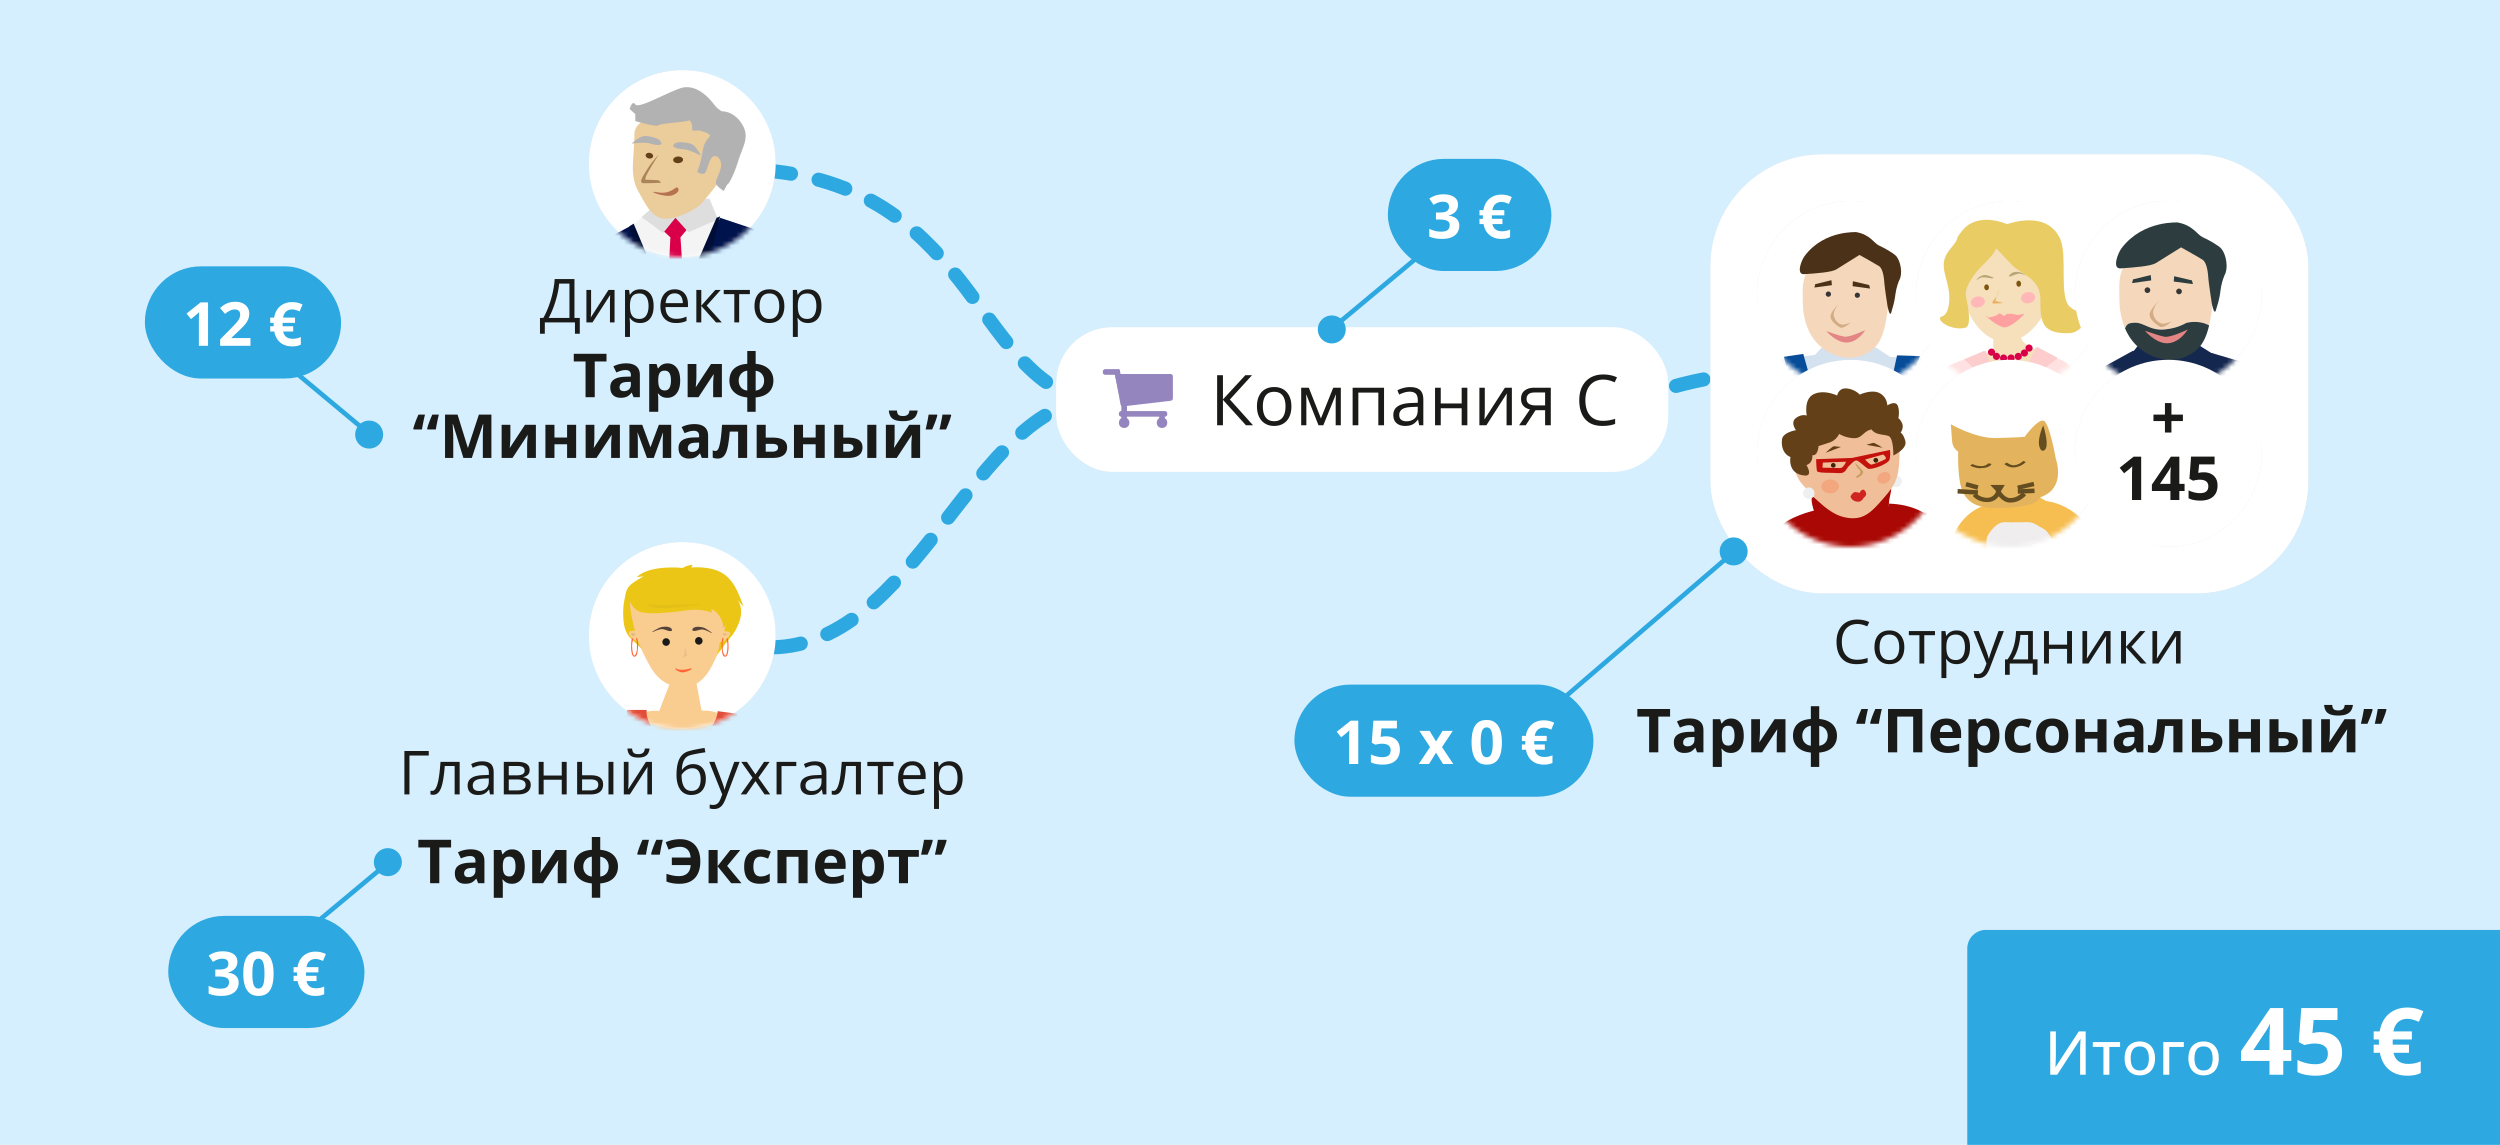 <svg width="535" height="245" fill="none" xmlns="http://www.w3.org/2000/svg"><g clip-path="url(#banner_kainodaros-pavyzdziai-6_ru__a)"><path fill="#D5EFFE" d="M0 0h535v245H0z"/><path d="M235 86c-26-2.5-25.5-45.5-71-49.5" stroke="#2DA8E0" stroke-width="3.021" stroke-linecap="round" stroke-dasharray="6.04 6.04"/><path d="M235 85.5c-26.5 0-39 54.503-71.5 53.001m213-59.001c-22.5 1.998-26 8-41.5 7.498" stroke="#2DA8E0" stroke-width="3.021" stroke-linecap="round" stroke-dasharray="6.04 6.04"/><g filter="url(#banner_kainodaros-pavyzdziai-6_ru__b)"><rect x="126" y="15" width="40" height="40" rx="20" fill="#474747" fill-opacity=".13"/></g><circle cx="146" cy="35" r="20" fill="#fff"/><mask id="banner_kainodaros-pavyzdziai-6_ru__c" style="mask-type:alpha" maskUnits="userSpaceOnUse" x="126" y="15" width="40" height="40"><circle cx="146" cy="35" r="20" fill="#D9D9D9"/></mask><g mask="url(#banner_kainodaros-pavyzdziai-6_ru__c)"><path d="M169.716 70.104c.575-2.516-5.764-20.196-5.764-20.196l-4.525-1.338-1.772 7.584 2.559 2.557s3.939 10.209 4.856 13.139c.916 2.93 5.059 2.119 4.651-1.746" fill="#01134D"/><path d="m152.879 46.47-13.737-1.415-4.628 3.875 4.935 41.5 9.258-.154 5.688-41.282-1.516-2.525Z" fill="#F4F4F4"/><path d="m147.163 48.927-2.005-2.622-1.852.463-1.542 2.47 1.696 1.54-.925 18.976 4.321-.154-1.235-18.821 1.542-1.852Z" fill="#D90049"/><path d="m151.791 42.45-12.032 1.85-2.469 2.16 4.628 3.396 2.623-3.24 2.776 3.084 6.326-2.777-1.852-4.474Z" fill="#DEDEDE"/><path d="M154.106 46.613 144.08 68.825l-8.8-20.662-9.72 5.245 3.097 7.245s3.825 22.103 4.474 26.072a46.39 46.39 0 0 0 1.542 6.622 64.924 64.924 0 0 0 7.245-1.21c.591-.345 2.932-3.24 2.932-3.24l2.159 3.086c3.163.077 8.021.927 8.021.927 1.471-3.748 3.137-17.984 3.55-20.662.413-2.678 2.469-13.113 2.469-13.113l2.776-9.282-9.719-3.24Z" fill="#01134D"/><path d="m153.336 46.615-9.259 21.443-8.484-20.209-.925.615 2.93 11.724 6.326 9.258 6.633-9.258 3.549-13.883-.77.31Z" fill="#000D36"/><path d="M125.56 53.345s-6.124 16.617-5.528 19.13c-.379 3.879 3.782 4.647 4.662 1.712.879-2.935 4.757-13.179 4.757-13.179l1.516-3.618s.752-4.239-.829-5.052c-1.582-.813-4.578 1.007-4.578 1.007Z" fill="#01134D"/><path d="M156.08 34.493c-.347-1.796-2.649-9.87-6.278-9.87-3.629 0-14.024-.895-14.04 4.188-.016 5.084-1.166 8.67.898 12.26s3.324 6.887 8.071 5.383c4.747-1.505 5.966-3.59 5.966-3.59s5.727-6.577 5.383-8.37Z" fill="#EBCC9B"/><path d="M158.768 26.518c-1.78-2.848-4.283-2.691-4.283-2.691a5.299 5.299 0 0 1-1.696-1.494c-.824-1.078-3.767-4.718-7.372-3.388s-8.776 4.357-9.467 3.388c-.692-.97-1.195.996-1.195.996l1.195 1.096v1.486s4.434 1.325 4.982.896c.549-.43 5.765-.686 6.379-.996.615-.31.978 1.478.795 1.894-.183.416 1.396.199 1.396.199s2.866.63 2.384 1.295c-.482.665-1.184.964-1.589 3.489a18.483 18.483 0 0 1-1.097 4.087s1.462 1.033 1.894-.1c.432-1.134.954-3.37 1.894-3.288.94.082 1.43 1.118 1.295 2.291-.135 1.174-1.059 2.65-1.096 3.389-.037.739 1.692 1.795 1.692 1.795l.7-1.297.397-.398s1.012-1.486 1.992-4.683c.98-3.198 2.58-5.126.795-7.976" fill="#B3B2B2"/><path d="M148.074 30.875c-.915-.426-2.493-.431-2.493-.431a1.735 1.735 0 0 0-1.375.448c-.596.588.729.964 2.074 1.053 1.345.09 3.772 1.395 3.772 1.395s-1.069-2.03-1.978-2.465Zm-7.723-1.311s-1.482-.544-2.488-.459c-1.005.086-2.712 1.626-2.712 1.626s2.731-.396 4.025-.001c1.293.395 2.666.478 2.308-.269a1.725 1.725 0 0 0-1.133-.897Z" fill="#B3B2B2"/><path d="m140.705 38.549-2.604-.096s-.043-.432.371-1.208c.855-1.59 2.511-4.182 2.511-4.182s-1.59 1.687-2.416 3.067c-.827 1.38-2.074 3.025-.837 3.068 1.237.042 3.708-.093 3.708-.093a.92.92 0 0 0-.741-.556" fill="#AB8459"/><path d="M145.081 33.486c-.583.027-1.044.37-1.025.768.018.398.508.697 1.091.67.583-.026 1.044-.37 1.025-.768-.018-.397-.506-.697-1.091-.67Zm-5.99-.776c-.437-.09-.848.108-.916.442-.069.333.23.675.67.765.439.09.85-.108.916-.442.066-.334-.23-.678-.67-.766Z" fill="#644019"/><path d="M144.954 40.136c-.438-.265-1.391 1.55-4.239 1.014-2.848-.535 1.531 1.232 3.142.655 1.61-.578 1.534-1.39 1.097-1.669Z" fill="#B77250"/></g><path d="M122.933 59.72v8.315h1.142v3.39h-1.034V69h-6.45v2.425h-1.034v-3.39h.711c.317-.541.613-1.149.888-1.822.28-.677.527-1.383.743-2.12.22-.74.398-1.483.533-2.228a16.6 16.6 0 0 0 .267-2.145h4.234Zm-1.073.97h-2.209a14.094 14.094 0 0 1-.254 1.76c-.131.642-.3 1.303-.508 1.98a21.443 21.443 0 0 1-.685 1.948c-.25.623-.515 1.175-.794 1.657h4.45v-7.344Zm4.634 1.353v4.373a14.9 14.9 0 0 1-.026.755l-.025.433a5.656 5.656 0 0 1-.019.336l3.796-5.897h1.295V69h-.984v-4.266a28.587 28.587 0 0 1 .025-1.142l.019-.483L126.792 69h-1.301v-6.957h1.003Zm10.53-.127c.868 0 1.56.298 2.076.895s.775 1.494.775 2.691c0 .792-.119 1.456-.356 1.994-.237.537-.571.943-1.003 1.218-.427.275-.933.413-1.517.413-.368 0-.692-.049-.971-.146a2.286 2.286 0 0 1-.717-.394 2.593 2.593 0 0 1-.496-.54h-.076l.045.597c.021.233.031.436.031.61v2.856h-1.06V62.043h.87l.14 1.028h.05a2.79 2.79 0 0 1 .496-.577 2.1 2.1 0 0 1 .71-.42 2.87 2.87 0 0 1 1.003-.158Zm-.184.889c-.482 0-.871.093-1.168.279-.292.186-.505.465-.641.838-.135.368-.207.831-.216 1.39v.203c0 .588.064 1.086.191 1.492.131.406.345.715.641.927.3.211.702.317 1.206.317.432 0 .791-.116 1.079-.35.288-.232.502-.556.641-.97.144-.42.216-.9.216-1.441 0-.821-.161-1.473-.482-1.955-.318-.487-.807-.73-1.467-.73Zm7.554-.889c.592 0 1.1.131 1.523.394.424.262.747.63.972 1.104.224.47.336 1.02.336 1.65v.654h-4.805c.013.817.216 1.44.609 1.867.394.427.948.64 1.663.64.44 0 .83-.04 1.168-.12.339-.08.69-.199 1.054-.356v.927a5.1 5.1 0 0 1-1.047.343 6.003 6.003 0 0 1-1.219.108c-.669 0-1.253-.135-1.752-.406a2.841 2.841 0 0 1-1.155-1.206c-.275-.53-.413-1.177-.413-1.943 0-.749.125-1.396.375-1.942.254-.55.609-.973 1.066-1.27.461-.296 1.003-.444 1.625-.444Zm-.013.863c-.562 0-1.011.184-1.345.552-.335.369-.534.883-.597 1.543h3.682a2.989 2.989 0 0 0-.197-1.092 1.534 1.534 0 0 0-.565-.736c-.254-.178-.58-.267-.978-.267Zm8.69-.736h1.162l-3.003 3.358L154.474 69h-1.238l-3.161-3.53V69h-1.06v-6.957h1.06v3.377l2.996-3.377Zm7.402.895h-2.292V69h-1.041v-6.062h-2.26v-.895h5.593v.895Zm7.376 2.57a4.84 4.84 0 0 1-.223 1.53 3.122 3.122 0 0 1-.641 1.137 2.785 2.785 0 0 1-1.015.71c-.394.161-.84.242-1.34.242-.465 0-.893-.08-1.282-.241a2.899 2.899 0 0 1-1.003-.711 3.296 3.296 0 0 1-.654-1.136 4.755 4.755 0 0 1-.228-1.53c0-.762.129-1.41.387-1.943a2.755 2.755 0 0 1 1.105-1.225c.482-.283 1.055-.425 1.72-.425.635 0 1.189.142 1.663.425.478.284.848.694 1.111 1.232.266.533.4 1.178.4 1.936Zm-5.294 0c0 .56.074 1.044.222 1.454.148.41.376.728.685.953.309.224.707.336 1.194.336.482 0 .878-.112 1.187-.336.313-.225.544-.542.692-.953.148-.41.222-.895.222-1.453 0-.555-.074-1.033-.222-1.435-.148-.406-.377-.72-.686-.94-.309-.22-.709-.33-1.2-.33-.723 0-1.254.24-1.593.718-.334.478-.501 1.14-.501 1.987Zm10.384-3.592c.868 0 1.56.298 2.076.895s.775 1.494.775 2.691c0 .792-.119 1.456-.356 1.994-.237.537-.571.943-1.003 1.218-.427.275-.933.413-1.517.413-.368 0-.692-.049-.971-.146a2.286 2.286 0 0 1-.717-.394 2.593 2.593 0 0 1-.496-.54h-.076l.045.597c.021.233.031.436.031.61v2.856h-1.06V62.043h.87l.14 1.028h.05a2.79 2.79 0 0 1 .496-.577 2.1 2.1 0 0 1 .711-.42 2.86 2.86 0 0 1 1.002-.158Zm-.184.889c-.482 0-.871.093-1.168.279-.292.186-.505.465-.641.838-.135.368-.207.831-.216 1.39v.203c0 .588.064 1.086.191 1.492.131.406.345.715.641.927.3.211.702.317 1.206.317.432 0 .791-.116 1.079-.35.288-.232.502-.556.641-.97.144-.42.216-.9.216-1.441 0-.821-.161-1.473-.482-1.955-.318-.487-.806-.73-1.467-.73ZM127.274 85h-1.967v-7.643h-2.52V75.72h7.007v1.637h-2.52V85Zm6.704-7.243c.952 0 1.682.208 2.189.622.508.415.762 1.046.762 1.892V85h-1.352l-.374-.965h-.051a3.612 3.612 0 0 1-.622.622 2.14 2.14 0 0 1-.73.356c-.275.076-.61.114-1.003.114a2.57 2.57 0 0 1-1.13-.241 1.796 1.796 0 0 1-.781-.737c-.19-.334-.285-.757-.285-1.27 0-.752.264-1.307.793-1.662.529-.36 1.322-.559 2.38-.597l1.232-.038v-.311c0-.372-.097-.645-.292-.819-.195-.173-.466-.26-.813-.26-.342 0-.679.049-1.009.146-.33.097-.66.22-.99.368l-.641-1.308a5.485 5.485 0 0 1 1.263-.47c.47-.114.954-.17 1.454-.17Zm1.028 3.955-.749.025c-.626.017-1.062.13-1.308.337-.241.207-.362.48-.362.819 0 .296.087.507.261.634.173.123.4.184.679.184.415 0 .764-.122 1.047-.368.288-.245.432-.594.432-1.047v-.584Zm7.871-3.942c.8 0 1.445.311 1.936.933.495.622.743 1.534.743 2.736 0 .804-.117 1.481-.349 2.031-.233.546-.555.959-.965 1.238a2.46 2.46 0 0 1-1.416.419c-.343 0-.637-.042-.882-.127a2.272 2.272 0 0 1-.629-.336 3.013 3.013 0 0 1-.45-.445h-.102a5.473 5.473 0 0 1 .102 1.041v2.863h-1.936v-10.22h1.574l.273.92h.089c.127-.19.281-.365.463-.526.182-.16.4-.288.654-.381.258-.097.556-.146.895-.146Zm-.622 1.549c-.339 0-.607.07-.806.21-.199.139-.345.348-.438.628-.089.279-.138.632-.146 1.06v.21c0 .456.042.843.127 1.16.089.318.235.56.438.724.207.166.491.248.85.248.296 0 .54-.082.73-.248.191-.165.332-.406.426-.723.097-.322.146-.713.146-1.174 0-.694-.108-1.217-.324-1.568-.216-.352-.55-.527-1.003-.527Zm6.773-1.416v2.806c0 .144-.007.326-.019.546a19.42 19.42 0 0 1-.038.66 31.063 31.063 0 0 1-.089.965l3.275-4.977h2.33V85h-1.873v-2.831c0-.233.009-.489.026-.768.017-.284.036-.55.057-.8.021-.25.036-.438.044-.565L149.479 85h-2.324v-7.097h1.873Zm12.682-2.78v2.742c.821.068 1.513.26 2.076.578.563.313.99.728 1.282 1.244.292.512.438 1.1.438 1.765 0 .66-.141 1.248-.425 1.764-.279.517-.7.933-1.263 1.25-.559.318-1.261.513-2.108.585v3.072h-1.796v-3.072c-.817-.076-1.509-.273-2.076-.59-.567-.322-1-.739-1.301-1.251-.296-.516-.444-1.102-.444-1.758 0-.677.137-1.274.412-1.79.275-.52.694-.936 1.257-1.245.567-.313 1.285-.497 2.152-.552v-2.742h1.796Zm-1.796 4.196a2.16 2.16 0 0 0-.977.368 1.964 1.964 0 0 0-.629.749c-.148.3-.222.639-.222 1.016 0 .385.07.73.209 1.034.144.3.352.546.622.737.276.19.608.31.997.362v-4.266Zm1.796.025v4.24c.386-.05.711-.17.978-.361.271-.19.476-.436.616-.737.144-.304.216-.65.216-1.034 0-.567-.163-1.041-.489-1.422-.322-.385-.762-.614-1.321-.686ZM93.911 88.72c-.08.343-.163.702-.247 1.079a42.941 42.941 0 0 0-.394 2.1h-1.777l-.09-.139c.077-.309.174-.637.293-.984.123-.35.254-.702.393-1.053.144-.356.288-.69.432-1.003h1.39Zm-2.964 0c-.08.343-.163.702-.248 1.079a42.934 42.934 0 0 0-.393 2.1h-1.778l-.089-.139c.077-.309.174-.637.292-.984a23.887 23.887 0 0 1 .825-2.057h1.39Zm8.22 9.28-2.234-7.28h-.058l.039.786c.02.347.04.718.057 1.111.017.394.025.75.025 1.067V98h-1.758v-9.28h2.678l2.197 7.096h.038l2.329-7.096h2.679V98h-1.834v-4.393c0-.292.004-.628.012-1.009.013-.38.028-.742.045-1.085l.038-.781h-.057L100.97 98h-1.803Zm10.055-7.097v2.806c0 .144-.007.326-.019.546a22.399 22.399 0 0 1-.127 1.625l3.275-4.977h2.33V98h-1.873v-2.831c0-.233.009-.489.025-.768.017-.284.036-.55.058-.8.021-.25.036-.438.044-.565L109.672 98h-2.323v-7.097h1.873Zm9.432 0v2.73h2.704v-2.73h1.936V98h-1.936v-2.926h-2.704V98h-1.936v-7.097h1.936Zm8.544 0v2.806c0 .144-.006.326-.019.546a17.14 17.14 0 0 1-.038.66 31.063 31.063 0 0 1-.089.965l3.276-4.977h2.329V98h-1.872v-2.831c0-.233.008-.489.025-.768.017-.284.036-.55.057-.8.021-.25.036-.438.045-.565L127.649 98h-2.323v-7.097h1.872Zm16.441 0V98h-1.809v-3.485c0-.343.006-.68.019-1.01.012-.33.031-.634.057-.913h-.038L139.906 98h-1.453l-1.994-5.42h-.05c.034.283.057.587.07.913.012.326.019.684.019 1.073V98h-1.803v-7.097h2.742l1.765 4.812 1.796-4.812h2.641Zm4.944-.146c.953 0 1.683.208 2.19.622.508.415.762 1.046.762 1.892V98h-1.352l-.374-.965h-.051a3.612 3.612 0 0 1-.622.622 2.14 2.14 0 0 1-.73.356c-.275.076-.61.114-1.003.114a2.57 2.57 0 0 1-1.13-.241 1.796 1.796 0 0 1-.781-.737c-.19-.334-.285-.757-.285-1.27 0-.752.264-1.307.793-1.662.529-.36 1.322-.559 2.38-.597l1.232-.038v-.311c0-.372-.098-.645-.292-.819-.195-.173-.466-.26-.813-.26-.342 0-.679.049-1.009.146-.33.097-.66.22-.99.368l-.641-1.308a5.485 5.485 0 0 1 1.263-.47 6.13 6.13 0 0 1 1.453-.17Zm1.029 3.955-.749.025c-.627.017-1.062.13-1.308.337-.241.207-.362.48-.362.819 0 .296.087.507.261.634.173.123.4.184.679.184.415 0 .764-.122 1.047-.368.288-.245.432-.594.432-1.047v-.584ZM159.889 98h-1.936v-5.643h-1.784a34.262 34.262 0 0 1-.317 2.66c-.123.732-.28 1.328-.47 1.79-.191.457-.428.791-.711 1.003-.284.211-.633.317-1.047.317-.229 0-.434-.017-.616-.05a2.129 2.129 0 0 1-.489-.153v-1.549c.093.038.193.07.298.095.106.021.214.032.324.032a.52.52 0 0 0 .349-.146c.11-.097.214-.264.311-.501.098-.242.189-.574.273-.997.089-.423.169-.959.241-1.606.072-.647.14-1.43.204-2.349h5.37V98Zm3.973-4.355h1.365c.728 0 1.329.077 1.803.229.474.152.827.385 1.06.698.233.31.349.698.349 1.168 0 .457-.106.855-.317 1.194-.212.338-.548.6-1.01.787-.461.186-1.064.279-1.809.279h-3.377v-7.097h1.936v2.742Zm2.641 2.12c0-.274-.11-.473-.33-.596-.22-.123-.548-.184-.984-.184h-1.327v1.676h1.352c.377 0 .686-.068.927-.204.241-.14.362-.37.362-.691Zm5.345-4.862v2.73h2.704v-2.73h1.936V98h-1.936v-2.926h-2.704V98h-1.936v-7.097h1.936ZM178.519 98v-7.097h1.936v2.742h.933c.724 0 1.32.077 1.79.229.474.152.825.385 1.054.698.228.31.343.698.343 1.168 0 .457-.106.855-.318 1.194-.211.338-.546.6-1.003.787-.457.186-1.055.279-1.796.279h-2.939Zm1.936-1.34h.895c.377 0 .686-.067.927-.203.241-.14.362-.37.362-.691 0-.275-.11-.474-.33-.597-.22-.123-.548-.184-.984-.184h-.87v1.676Zm5.148 1.34v-7.097h1.936V98h-1.936Zm5.846-7.097v2.806c0 .144-.006.326-.019.546a17.14 17.14 0 0 1-.038.66 31.063 31.063 0 0 1-.089.965l3.276-4.977h2.329V98h-1.872v-2.831c0-.233.008-.489.025-.768.017-.284.036-.55.057-.8.021-.25.036-.438.045-.565L191.9 98h-2.323v-7.097h1.872Zm4.926-3.053a2.837 2.837 0 0 1-.381 1.187c-.207.343-.531.61-.971.8-.44.19-1.033.286-1.777.286-.766 0-1.363-.091-1.79-.273-.428-.187-.733-.449-.914-.787a3.117 3.117 0 0 1-.331-1.213h1.733c.038.478.159.796.362.952.203.153.529.229.978.229.372 0 .677-.085.914-.254.237-.17.378-.478.425-.927h1.752Zm7.09.87.096.14a11.2 11.2 0 0 1-.299.99c-.123.347-.254.696-.393 1.047-.14.351-.282.685-.426 1.003h-1.39a48.821 48.821 0 0 0 .464-2.19c.072-.364.129-.694.171-.99h1.777Zm-2.958 0 .089.14c-.076.308-.175.638-.298.99-.119.347-.25.696-.394 1.047-.139.351-.281.685-.425 1.003h-1.39c.059-.254.118-.52.178-.8.063-.28.122-.558.177-.838a27.632 27.632 0 0 0 .28-1.543h1.783Z" fill="#1A1A18"/><g filter="url(#banner_kainodaros-pavyzdziai-6_ru__d)"><rect x="126" y="116" width="40" height="40" rx="20" fill="#474747" fill-opacity=".13"/></g><circle cx="146" cy="136" r="20" fill="#fff"/><mask id="banner_kainodaros-pavyzdziai-6_ru__e" style="mask-type:alpha" maskUnits="userSpaceOnUse" x="126" y="116" width="40" height="40"><circle cx="146" cy="136" r="20" fill="#D9D9D9"/></mask><g mask="url(#banner_kainodaros-pavyzdziai-6_ru__e)"><path d="m141.054 152.185 2.293-5.942 5.64-.348 1.147 6.174s3.439-.232 4.494 1.393c0 0 .252 7.637-9.447 9.68 0 0-6.786-1.485-9.331-9.912.023.023 2.866-1.532 5.204-1.045Z" fill="#F9CC90"/><path d="M133.58 128.647c.344-1.508.206-2.785 1.949-3.969 1.742-1.161 2.178-1.277 2.178-1.277-.207-.093-1.49.116-1.49.116 2.934-2.785 9.905-1.973 9.905-1.973.687-.557 2.178-.696 2.178-.696-.23.139-.344.58-.344.58 5.961-.302 7.772 1.88 8.873 3.389 1.101 1.509 2.293 5.014 2.293 5.014l-1.261-1.393c2.155 3.041-1.032 7.336-1.032 7.336-1.49 1.741-3.577 4.666-3.577 4.666s-5.044 1.277-7.474 1.393c-2.431.116-6.902-.72-7.246-.929-.344-.209-.412-1.277-1.834-2.669-1.903-1.857-2.132-1.765-2.751-3.157-.711-1.509-.711-4.922-.367-6.431Z" fill="#EBC616"/><path d="M135.873 134.962s-1.192-4.387-1.032-6.058c.161-1.672 6.053-1.509 8.988-1.625 2.912-.116 9.171-.882 10.707 1.741 1.537 2.623.941 4.596.459 6.059 0 0 1.353.023 1.261.464-.069.464-.963 1.81-2.178 1.857 0 0-.275 1.95-.803 3.157-.756 1.648-2.613 6.639-7.36 6.523-4.746-.116-6.649-4.295-7.016-4.898-.366-.604-1.582-2.948-2.292-4.898 0 0-1.376-.441-1.835-1.277-.504-.859 0-.998 1.101-1.045Z" fill="#F9CC90"/><path d="M135.298 127.138c1.559-.65 6.214-2.321 9.217-2.321 5.32-.024 9.974 2.275 11.396 5.13 1.421 2.832-.918 5.13-.918 5.13s.344-.743.344-1.509c0 0-.114.627-.573.813 0 0 .046-.372-.115-1.045-.16-.673-.825-2.275-2.407-3.041 0 0-.069.139.115.812 0 0-2.224-1.021-5.755-.464-3.531.534-7.75.813-9.447.348-1.696-.464-2.293-2.205-2.293-2.205s-.779-1.137.436-1.648Z" fill="#EBC616"/><path d="M142.109 129.482c1.352-.023 8.277-.232 8.277-.232-3.119.604-8.048 1.045-9.905.812-1.835-.232-1.835-.812-1.835-.812.505.186 2.11.255 3.463.232Z" fill="#E3BF18"/><path d="m154.651 136.469.229.232c-.321.534-.206 1.486-.229 2.089-.023.627.298 1.509.573 1.509.275.023.436-1.114.459-1.973.023-.859-.229-1.509-.229-1.509l.229-.348c.206.464.229 1.184.229 1.973 0 .812-.16 2.089-.688 2.089-.55.023-.688-.557-.802-1.973-.115-1.416.229-2.089.229-2.089Zm-19.375 0 .229.348s-.252.65-.229 1.509c.023.859.184 1.996.459 1.973.275-.023.596-.905.573-1.509-.023-.627.092-1.578-.229-2.089l.229-.232s.344.673.229 2.089c-.114 1.416-.275 1.996-.802 1.973-.551-.023-.688-1.3-.688-2.089 0-.789.046-1.509.229-1.973Z" fill="#FF6536"/><path d="M135.07 135.541c.114-.325.917.116.917.116l-.459.581s-.573-.395-.458-.697Zm19.696.117c.206-.232.917 0 .917 0-.757.603-1.124.232-.917 0Z" fill="#E1B883"/><path d="M147.037 140.254c-.527-1.23-.367-2.507-.344-2.669-.137.928-.229 2.553-.229 2.553l-.573.696 1.146-.58Z" fill="#E8BE87"/><path d="M149.547 136.332c.435 0 .802.371.802.813a.817.817 0 0 1-.802.812.817.817 0 0 1-.803-.812c0-.465.367-.813.803-.813Zm-6.995.254c.436 0 .803.371.803.812a.818.818 0 0 1-.803.813.818.818 0 0 1-.802-.813c0-.441.344-.812.802-.812Z" fill="#1A1A18"/><path d="M148.459 134.336c-.252.139-.528.603-.046.673.711.116 1.353-.464 2.201-.256.848.209 1.467.697 1.697.72.367.07-1.284-.975-1.605-1.114-.321-.139-1.605-.418-2.247-.023Zm-4.928.046c.253.162.482.627 0 .673-.71.07-1.307-.557-2.178-.395-.871.163-1.513.581-1.742.604-.367.046 1.352-.882 1.673-.998.344-.139 1.628-.325 2.247.116Z" fill="#56443A"/><path d="M145.192 143.271c1.01.202 1.961-.07 2.809-.279.275.093-.675.769-1.799.885-1.146.139-2.592-1.396-1.01-.606Zm-.127 40.74c-.092-1.741-.413-12.605-.229-14.81.183-2.205.757-.209 1.49-2.925.734-2.693-.229-3.969-.229-3.969.825-.418 3.393-2.322 5.296-3.97 1.903-1.648 3.004-5.13 3.004-5.13h3.233l3.233 1.973-4.494 9.68c.183 1.625-.367 3.297-.688 4.086-.321.789-1.743 2.948-2.751 3.969-1.032.999-1.124 2.531-1.147 3.506-.023.975.688 3.157 1.032 4.317.367 1.161 1.926 4.295 2.751 6.407.849 2.113.688 2.786.688 2.786l-11.395-1.509c-.184-1.834.413-.743.206-4.411Z" fill="#FF6536"/><path d="m130.117 155.227 3.233-1.973h3.233s1.078 3.482 3.004 5.13c1.903 1.648 4.471 3.529 5.296 3.97 0 0-1.238 1.857-.482 4.549.734 2.693.872.72 1.032 2.902.184 2.205.161 13.394 0 15.159-.275 2.808.252 2.228.115 4.085l-10.937 2.786s-.023-2.554.826-4.666c.848-2.113 2.407-5.246 2.774-6.407.367-1.161 1.055-3.343 1.032-4.318-.023-.975-.115-2.484-1.147-3.505-1.032-.998-2.453-3.18-2.774-3.97-.321-.789-.871-2.46-.688-4.085l-4.517-9.657Z" fill="#FF6536"/><path d="M138.394 151.953c-.55 4.109 6.787 9.796 6.787 9.796 8.667-5.339 8.392-9.564 8.392-9.564l4.264.58c-1.1 5.688-2.063 8.195-2.637 9.216-.573 1.022-1.857.557-3.003.232-1.124-.325-1.307.024-1.376.813-.092.789.229 2.089.229 2.089-2.247 1.973-4.952 2.786-4.952 2.786l.115.812s3.255.372-.115 0c-3.371-.371-6.443-3.737-6.443-3.737s-.481.905-.115 0c.367-.906.436-1.881.459-2.554.023-.696-.55-.487-2.407-.232-1.858.255-1.881-.859-2.523-3.041-.664-2.182-.917-7.219-.917-7.219h4.242v.023Z" fill="#E24D39"/><path d="m130.118 155.227-5.205 17.294 5.205 1.392 4.952-10.771-4.952-7.915Zm26.229 9.68 6.374 10.492 4.838-2.368-6.718-17.804-4.494 9.68Z" fill="#FF6536"/></g><path d="M91.753 160.72v.965H87.62V170h-1.08v-9.28h5.212Zm6.614 9.28h-1.073v-6.075h-2.113a32.566 32.566 0 0 1-.324 2.819c-.127.778-.288 1.415-.483 1.91-.19.491-.423.853-.698 1.086a1.46 1.46 0 0 1-.97.343 2.55 2.55 0 0 1-.325-.02.977.977 0 0 1-.26-.063v-.8c.055.017.112.03.172.038.063.009.128.013.196.013a.72.72 0 0 0 .52-.235c.162-.161.305-.402.432-.724.132-.321.248-.727.35-1.218.101-.495.19-1.077.266-1.746.08-.673.15-1.434.21-2.285h4.1V170Zm4.824-7.071c.83 0 1.446.186 1.848.558.402.373.603.967.603 1.784V170h-.768l-.204-1.028h-.05a3.875 3.875 0 0 1-.61.641 2.268 2.268 0 0 1-.736.387c-.275.085-.614.127-1.016.127-.423 0-.8-.074-1.13-.222a1.763 1.763 0 0 1-.774-.673c-.186-.301-.279-.681-.279-1.143 0-.694.275-1.227.825-1.599.55-.373 1.388-.576 2.514-.61l1.199-.05v-.426c0-.601-.129-1.022-.387-1.263-.258-.241-.622-.362-1.092-.362-.364 0-.711.053-1.041.159a7.26 7.26 0 0 0-.939.374l-.324-.799a5.77 5.77 0 0 1 1.079-.413 4.724 4.724 0 0 1 1.282-.171Zm1.41 3.643-1.06.045c-.868.034-1.479.175-1.835.425-.355.25-.533.603-.533 1.06 0 .398.12.692.362.882.241.191.56.286.958.286.618 0 1.124-.171 1.517-.514.394-.343.591-.857.591-1.543v-.641Zm8.74-1.783c0 .435-.127.776-.381 1.022-.253.241-.581.404-.983.488v.051c.435.059.81.216 1.123.47.317.249.476.632.476 1.149 0 .398-.095.749-.285 1.053-.191.305-.489.544-.895.718-.407.173-.936.26-1.587.26h-2.997v-6.957h2.971c.5 0 .94.057 1.321.171.385.11.687.292.907.546.22.254.33.597.33 1.029Zm-.863 3.18c0-.411-.157-.707-.47-.889-.309-.182-.759-.273-1.352-.273h-1.783v2.336h1.809c.584 0 1.028-.089 1.333-.267.309-.182.463-.484.463-.907Zm-.209-3.06c0-.33-.121-.575-.362-.736-.241-.165-.637-.248-1.187-.248h-1.847v2h1.663c.571 0 1.003-.083 1.295-.248.292-.165.438-.421.438-.768Zm4.068-1.866v2.92h3.879v-2.92h1.054V170h-1.054v-3.142h-3.879V170h-1.06v-6.957h1.06Zm7.167 6.957v-6.957h1.06v2.869h1.904c.593 0 1.079.074 1.46.222.385.148.671.368.857.66.186.292.279.654.279 1.086 0 .432-.093.806-.279 1.123-.182.318-.47.563-.863.737-.389.173-.897.26-1.524.26h-2.894Zm1.06-.857h1.733c.525 0 .944-.093 1.257-.279.313-.186.469-.497.469-.933 0-.428-.146-.724-.438-.889-.292-.169-.71-.254-1.256-.254h-1.765v2.355Zm5.649.857v-6.957h1.054V170h-1.054Zm4.285-6.957v4.374a11.724 11.724 0 0 1-.025.755l-.026.432c-.004.135-.01.247-.019.336l3.796-5.897h1.295V170h-.984v-4.266c0-.135.002-.309.007-.52.004-.212.01-.419.019-.622l.019-.483-3.784 5.891h-1.301v-6.957h1.003Zm4.501-2.863c-.039.428-.146.785-.324 1.073-.174.288-.43.506-.768.654-.339.144-.773.216-1.302.216-.545 0-.986-.07-1.32-.21a1.502 1.502 0 0 1-.736-.647c-.157-.288-.25-.65-.279-1.086h.99c.046.466.171.783.374.952.203.17.533.254.991.254.406 0 .725-.089.958-.266.233-.178.372-.491.419-.94h.997Zm5.776 5.643c0-.99.095-1.834.286-2.532.19-.703.484-1.266.882-1.689.402-.427.918-.719 1.549-.876a21.263 21.263 0 0 1 1.65-.381c.559-.11 1.102-.205 1.631-.285l.185.926c-.267.038-.546.083-.838.134-.292.046-.584.097-.876.152-.292.051-.567.106-.826.165a9.115 9.115 0 0 0-.685.171c-.36.098-.671.267-.933.508-.258.241-.464.574-.616.997-.148.423-.237.956-.267 1.599h.077a2.859 2.859 0 0 1 1.307-1.003 2.75 2.75 0 0 1 1.029-.184c.601 0 1.102.132 1.504.394.402.258.705.622.908 1.092.203.469.304 1.02.304 1.65 0 .758-.131 1.395-.393 1.911a2.662 2.662 0 0 1-1.092 1.168c-.47.258-1.022.387-1.657.387-.491 0-.931-.095-1.32-.286a2.688 2.688 0 0 1-.984-.838c-.267-.368-.472-.818-.616-1.352a7.265 7.265 0 0 1-.209-1.828Zm3.212 3.428c.402 0 .747-.085 1.034-.254.292-.169.517-.436.673-.8.161-.368.242-.846.242-1.434 0-.737-.142-1.312-.426-1.727-.279-.419-.728-.628-1.345-.628-.386 0-.735.082-1.048.247a2.988 2.988 0 0 0-.793.578 2.95 2.95 0 0 0-.47.603c0 .432.032.851.095 1.257.064.406.174.772.33 1.098.157.326.373.584.648.774.279.191.632.286 1.06.286Zm3.783-6.208h1.13l1.536 4.037c.089.237.171.466.248.686.076.215.143.423.203.622.059.199.106.391.139.577h.045c.059-.211.144-.488.254-.831.11-.347.228-.701.355-1.06l1.454-4.031h1.136l-3.028 7.979c-.161.427-.349.8-.565 1.117a2.214 2.214 0 0 1-.774.73c-.305.174-.673.26-1.105.26-.199 0-.374-.012-.527-.038a3.163 3.163 0 0 1-.393-.076v-.844a3.369 3.369 0 0 0 .755.082c.263 0 .489-.05.679-.152.195-.097.362-.241.502-.432.14-.19.26-.416.362-.679l.381-.977-2.787-6.97Zm9.268 3.396-2.406-3.396h1.206l1.834 2.679 1.828-2.679h1.194l-2.406 3.396 2.539 3.561h-1.206l-1.949-2.837-1.961 2.837h-1.193l2.52-3.561Zm9.369-3.396v.895h-3.161V170h-1.06v-6.957h4.221Zm3.992-.114c.83 0 1.446.186 1.848.558.402.373.603.967.603 1.784V170h-.768l-.204-1.028h-.05a3.875 3.875 0 0 1-.61.641 2.268 2.268 0 0 1-.736.387c-.275.085-.614.127-1.016.127-.423 0-.799-.074-1.13-.222a1.763 1.763 0 0 1-.774-.673c-.186-.301-.279-.681-.279-1.143 0-.694.275-1.227.825-1.599.55-.373 1.388-.576 2.514-.61l1.199-.05v-.426c0-.601-.129-1.022-.387-1.263-.258-.241-.622-.362-1.092-.362-.364 0-.711.053-1.041.159a7.26 7.26 0 0 0-.939.374l-.324-.799a5.77 5.77 0 0 1 1.079-.413 4.724 4.724 0 0 1 1.282-.171Zm1.41 3.643-1.06.045c-.868.034-1.479.175-1.835.425-.355.25-.533.603-.533 1.06 0 .398.12.692.362.882.241.191.56.286.958.286.618 0 1.124-.171 1.517-.514.394-.343.591-.857.591-1.543v-.641Zm8.429 3.428h-1.072v-6.075h-2.114a32.757 32.757 0 0 1-.324 2.819c-.127.778-.288 1.415-.482 1.91-.191.491-.424.853-.699 1.086-.27.228-.594.343-.971.343-.114 0-.222-.007-.324-.02a.981.981 0 0 1-.26-.063v-.8c.055.017.112.03.172.038.063.009.129.013.196.013a.721.721 0 0 0 .521-.235c.161-.161.305-.402.431-.724.132-.321.248-.727.35-1.218.101-.495.19-1.077.266-1.746.081-.673.15-1.434.21-2.285h4.1V170Zm6.964-6.062h-2.292V170h-1.041v-6.062h-2.26v-.895h5.593v.895Zm4.056-1.022c.592 0 1.1.131 1.523.394.423.262.747.63.971 1.104.225.47.337 1.02.337 1.65v.654h-4.805c.012.817.216 1.439.609 1.866.394.428.948.642 1.663.642.44 0 .83-.041 1.168-.121.339-.08.69-.199 1.054-.355v.926a5.109 5.109 0 0 1-1.048.343 5.993 5.993 0 0 1-1.218.108c-.669 0-1.253-.135-1.752-.406a2.848 2.848 0 0 1-1.156-1.206c-.275-.529-.412-1.177-.412-1.943 0-.749.125-1.396.374-1.942.254-.55.61-.973 1.067-1.27.461-.296 1.003-.444 1.625-.444Zm-.013.863c-.563 0-1.011.184-1.346.553-.334.368-.533.882-.596 1.542h3.681a2.968 2.968 0 0 0-.196-1.092 1.533 1.533 0 0 0-.565-.736c-.254-.178-.58-.267-.978-.267Zm7.903-.863c.867 0 1.559.298 2.076.895.516.597.774 1.494.774 2.691 0 .792-.118 1.456-.355 1.994-.237.537-.572.943-1.003 1.218-.428.275-.933.413-1.517.413-.369 0-.692-.049-.972-.146a2.29 2.29 0 0 1-.717-.394 2.548 2.548 0 0 1-.495-.539h-.076l.044.597c.021.232.032.435.032.609v2.856h-1.06v-10.067h.87l.139 1.028h.051c.135-.211.3-.404.495-.577.195-.178.432-.318.711-.419a2.865 2.865 0 0 1 1.003-.159Zm-.184.889c-.483 0-.872.093-1.168.279-.292.186-.506.465-.641.838-.136.368-.208.831-.216 1.39v.203c0 .588.063 1.086.19 1.492.132.406.345.715.642.927.3.211.702.317 1.206.317.431 0 .791-.116 1.079-.349.287-.233.501-.557.641-.971.144-.419.216-.9.216-1.441 0-.821-.161-1.473-.483-1.955-.317-.487-.806-.73-1.466-.73ZM94.013 189h-1.968v-7.643h-2.52v-1.637h7.008v1.637h-2.52V189Zm6.703-7.243c.952 0 1.682.208 2.19.622.508.415.761 1.046.761 1.892V189h-1.352l-.374-.965h-.051a3.58 3.58 0 0 1-.622.622c-.212.161-.455.28-.73.356-.275.076-.61.114-1.003.114a2.57 2.57 0 0 1-1.13-.241 1.797 1.797 0 0 1-.78-.737c-.19-.334-.286-.757-.286-1.269 0-.753.264-1.308.793-1.663.53-.36 1.323-.559 2.381-.597l1.231-.038v-.311c0-.372-.097-.645-.292-.819-.195-.173-.465-.26-.812-.26-.343 0-.68.049-1.01.146-.33.097-.66.22-.99.368l-.64-1.308a5.535 5.535 0 0 1 1.263-.469c.47-.115.954-.172 1.454-.172Zm1.028 3.955-.749.025c-.626.017-1.062.129-1.308.337a1.03 1.03 0 0 0-.361.819c0 .296.086.507.26.634.173.123.4.184.679.184.415 0 .764-.122 1.047-.368.288-.245.432-.594.432-1.047v-.584Zm7.871-3.942c.8 0 1.445.311 1.936.933.495.622.743 1.534.743 2.736 0 .804-.116 1.481-.349 2.031-.233.546-.555.959-.965 1.238a2.46 2.46 0 0 1-1.416.419c-.342 0-.636-.042-.882-.127a2.279 2.279 0 0 1-.628-.336 2.973 2.973 0 0 1-.451-.445h-.102a5.143 5.143 0 0 1 .102 1.041v2.863h-1.936v-10.22h1.574l.273.921h.089c.127-.191.281-.366.463-.527.182-.161.4-.288.654-.381.258-.097.557-.146.895-.146Zm-.622 1.549c-.338 0-.607.07-.806.209-.199.14-.345.349-.438.629-.089.279-.138.632-.146 1.06v.209c0 .457.042.845.127 1.162.089.317.235.558.438.724.207.165.491.247.851.247.296 0 .539-.082.73-.247.19-.166.332-.407.425-.724.097-.322.146-.713.146-1.174 0-.694-.108-1.217-.324-1.568-.216-.352-.55-.527-1.003-.527Zm6.773-1.416v2.806c0 .144-.006.326-.019.546-.008.216-.021.436-.038.66a31.387 31.387 0 0 1-.089.965l3.276-4.977h2.329V189h-1.872v-2.831c0-.233.008-.489.025-.768.017-.284.036-.55.057-.8.021-.25.036-.438.044-.565L116.217 189h-2.323v-7.097h1.872Zm12.683-2.78v2.742c.821.068 1.513.26 2.075.578.563.313.991.728 1.283 1.244.292.512.438 1.1.438 1.765 0 .66-.142 1.248-.426 1.764-.279.517-.7.933-1.263 1.251-.558.317-1.261.512-2.107.584v3.072h-1.797v-3.072c-.816-.076-1.508-.273-2.075-.591-.567-.321-1.001-.738-1.302-1.25-.296-.516-.444-1.102-.444-1.758 0-.677.138-1.274.413-1.79.275-.521.694-.936 1.256-1.245.568-.313 1.285-.497 2.152-.552v-2.742h1.797Zm-1.797 4.196a2.163 2.163 0 0 0-.977.368 1.964 1.964 0 0 0-.629.749c-.148.3-.222.639-.222 1.016 0 .385.07.73.21 1.034.144.301.351.546.622.737.275.19.607.311.996.361v-4.265Zm1.797.025v4.24c.385-.05.711-.171.977-.361a1.83 1.83 0 0 0 .616-.737c.144-.304.216-.649.216-1.034 0-.567-.163-1.041-.489-1.422-.322-.385-.762-.614-1.32-.686Zm13.393-3.624a37.606 37.606 0 0 0-.469 2.19 31.21 31.21 0 0 0-.172.99h-1.777l-.089-.14c.076-.309.173-.637.292-.984a22.186 22.186 0 0 1 .825-2.056h1.39Zm-2.964 0c-.08.342-.163.702-.248 1.079-.08.376-.154.747-.222 1.111-.068.359-.125.689-.171.99h-1.778l-.088-.14c.076-.309.173-.637.292-.984a23.358 23.358 0 0 1 .825-2.056h1.39Zm6.633 1.504c-.414 0-.827.059-1.238.178-.406.118-.804.26-1.193.425l-.622-1.587a7.529 7.529 0 0 1 1.447-.476 7.306 7.306 0 0 1 1.644-.178c.682 0 1.289.108 1.822.324.538.212.99.523 1.358.933.373.411.654.912.845 1.505.194.592.292 1.267.292 2.025 0 .952-.161 1.785-.483 2.501a3.61 3.61 0 0 1-1.472 1.663c-.665.393-1.513.59-2.546.59a8.281 8.281 0 0 1-1.441-.114 6.934 6.934 0 0 1-1.301-.362V187c.495.157.952.278 1.371.362.423.085.842.127 1.257.127.398 0 .749-.048 1.054-.146.309-.101.569-.249.78-.444a2.02 2.02 0 0 0 .502-.736c.123-.297.192-.642.209-1.035h-4.024v-1.612h4.012a2.907 2.907 0 0 0-.184-.965 2.062 2.062 0 0 0-.464-.724 1.95 1.95 0 0 0-.711-.451 2.6 2.6 0 0 0-.914-.152Zm10.779.679h2.132l-2.812 3.403 3.06 3.694h-2.196l-2.901-3.599V189h-1.936v-7.097h1.936v3.447l2.717-3.447Zm6.277 7.224c-.702 0-1.301-.127-1.796-.381a2.54 2.54 0 0 1-1.13-1.193c-.258-.538-.387-1.225-.387-2.063 0-.868.146-1.574.438-2.12.296-.551.704-.955 1.225-1.213.525-.258 1.132-.387 1.822-.387.491 0 .914.049 1.269.146.36.093.673.205.94.336l-.572 1.498a9.15 9.15 0 0 0-.85-.298 2.686 2.686 0 0 0-.787-.12c-.339 0-.62.08-.844.241-.225.156-.392.393-.502.711-.11.317-.165.715-.165 1.193 0 .47.059.859.178 1.168.118.309.29.54.514.692.224.148.497.222.819.222.402 0 .759-.053 1.073-.159.313-.11.617-.262.914-.457v1.657c-.297.186-.608.32-.934.4-.321.085-.73.127-1.225.127Zm10.258-7.224V189h-1.942v-5.643h-2.571V189h-1.936v-7.097h6.449Zm4.958-.133c.656 0 1.221.127 1.695.381.473.25.84.613 1.098 1.092.258.478.387 1.062.387 1.752v.939h-4.577c.021.546.184.976.489 1.289.309.309.736.463 1.282.463.453 0 .868-.047 1.244-.14a6.265 6.265 0 0 0 1.162-.419v1.498a4.56 4.56 0 0 1-1.105.381c-.38.081-.844.121-1.39.121-.711 0-1.341-.131-1.891-.394a2.937 2.937 0 0 1-1.289-1.199c-.309-.538-.463-1.215-.463-2.032 0-.829.139-1.519.419-2.069.283-.554.677-.969 1.18-1.244.504-.279 1.09-.419 1.759-.419Zm.012 1.377a1.3 1.3 0 0 0-.939.362c-.245.241-.387.62-.425 1.137h2.716a1.925 1.925 0 0 0-.158-.769 1.198 1.198 0 0 0-.445-.533c-.194-.131-.444-.197-.749-.197Zm8.69-1.377c.8 0 1.446.311 1.936.933.496.622.743 1.534.743 2.736 0 .804-.116 1.481-.349 2.031-.233.546-.554.959-.965 1.238-.41.279-.882.419-1.415.419-.343 0-.637-.042-.883-.127a2.279 2.279 0 0 1-.628-.336 2.973 2.973 0 0 1-.451-.445h-.101a5.443 5.443 0 0 1 .101 1.041v2.863h-1.936v-10.22h1.574l.273.921h.089a2.7 2.7 0 0 1 .464-.527 2.01 2.01 0 0 1 .653-.381c.258-.097.557-.146.895-.146Zm-.622 1.549c-.338 0-.607.07-.806.209-.199.14-.345.349-.438.629-.089.279-.137.632-.146 1.06v.209c0 .457.042.845.127 1.162.089.317.235.558.438.724.207.165.491.247.851.247.296 0 .539-.082.73-.247.19-.166.332-.407.425-.724.097-.322.146-.713.146-1.174 0-.694-.108-1.217-.324-1.568-.216-.352-.55-.527-1.003-.527Zm10.772.038h-2.323V189h-1.936v-5.643h-2.33v-1.454h6.589v1.454Zm5.846-3.637.096.139c-.077.309-.176.639-.299.991-.122.347-.254.696-.393 1.047-.14.351-.282.686-.426 1.003h-1.39a46.403 46.403 0 0 0 .464-2.19c.072-.364.129-.694.171-.99h1.777Zm-2.958 0 .089.139a10.93 10.93 0 0 1-.298.991c-.119.347-.25.696-.394 1.047a22.13 22.13 0 0 1-.425 1.003h-1.39c.059-.254.118-.521.178-.8.063-.279.122-.558.177-.838a28.26 28.26 0 0 0 .28-1.542h1.783Z" fill="#1A1A18"/><rect x="31" y="57" width="42" height="24" rx="12" fill="#2DA8E0"/><path d="M44.523 74H42.56v-5.37a38.13 38.13 0 0 1 .025-1.219c.009-.233.017-.442.026-.628-.047.055-.142.15-.286.285-.14.132-.27.25-.393.356l-1.067.857-.946-1.18 2.99-2.381h1.613V74Zm9.077 0h-6.488v-1.365l2.33-2.355c.47-.482.846-.884 1.13-1.206.287-.326.495-.622.622-.888.131-.267.197-.553.197-.857 0-.369-.104-.644-.311-.826-.203-.186-.477-.279-.82-.279-.359 0-.708.083-1.047.248a5.47 5.47 0 0 0-1.06.704l-1.066-1.263c.266-.228.548-.444.844-.647a3.94 3.94 0 0 1 1.041-.49c.398-.126.874-.19 1.428-.19.61 0 1.132.11 1.568.33.44.22.779.521 1.016.902.237.377.355.804.355 1.282a3.2 3.2 0 0 1-.304 1.403c-.203.423-.5.842-.889 1.257-.385.414-.85.874-1.397 1.377l-1.193 1.124v.089H53.6V74Zm8.905-9.35c.428 0 .823.044 1.187.133.364.09.713.218 1.048.387l-.622 1.473a6.011 6.011 0 0 0-.82-.305 2.745 2.745 0 0 0-.793-.114c-.258 0-.495.038-.71.114-.212.077-.4.189-.566.337a1.87 1.87 0 0 0-.412.546c-.11.215-.188.465-.235.749h2.558v1.117h-2.653c0 .03-.002.074-.007.133-.004.06-.006.127-.006.203v.197l.013.197h2.253v1.13h-2.145c.072.334.194.618.368.85.178.229.406.402.685.52.28.115.608.172.984.172.335 0 .646-.032.933-.095a4.84 4.84 0 0 0 .813-.267v1.625a3.272 3.272 0 0 1-.813.28c-.3.063-.65.095-1.047.095-.677 0-1.282-.123-1.815-.368a3.358 3.358 0 0 1-1.308-1.086c-.343-.474-.576-1.05-.698-1.726h-.87v-1.13h.75a7.15 7.15 0 0 0-.02-.178 3.934 3.934 0 0 1-.006-.216v-.184l.012-.152h-.736V67.97h.844c.11-.694.339-1.289.686-1.784a3.44 3.44 0 0 1 1.327-1.136c.537-.267 1.144-.4 1.821-.4Z" fill="#fff"/><path d="M421 203a4 4 0 0 1 4-4h110v46H421v-42Z" fill="#2DA8E0"/><path d="M438.752 220.72h1.2v5.141c0 .208-.005.434-.013.68-.004.245-.011.486-.019.723-.009.237-.019.449-.032.635-.008.186-.017.326-.025.419h.051l4.944-7.598h1.479V230h-1.193v-5.091c0-.228.004-.472.013-.73l.025-.749c.013-.245.026-.461.038-.647.013-.191.021-.332.026-.426h-.051L440.237 230h-1.485v-9.28Zm14.949 3.32h-2.298V230h-1.27v-5.96h-2.272v-1.035h5.84v1.035Zm7.471 2.45c0 .575-.076 1.089-.229 1.542-.148.449-.366.83-.653 1.143a2.845 2.845 0 0 1-1.029.711 3.646 3.646 0 0 1-1.365.241c-.473 0-.909-.08-1.307-.241a2.924 2.924 0 0 1-1.022-.711 3.244 3.244 0 0 1-.667-1.143 4.722 4.722 0 0 1-.234-1.542c0-.766.131-1.418.393-1.955a2.768 2.768 0 0 1 1.124-1.232c.491-.283 1.074-.425 1.752-.425.643 0 1.208.142 1.694.425.487.284.866.694 1.137 1.232.27.537.406 1.189.406 1.955Zm-5.199 0c0 .537.068 1.001.203 1.39.14.385.352.681.635.889.288.207.658.311 1.111.311.444 0 .81-.104 1.098-.311.288-.208.499-.504.635-.889.135-.389.203-.853.203-1.39 0-.533-.068-.99-.203-1.371-.136-.381-.347-.673-.635-.876-.284-.203-.654-.305-1.111-.305-.668 0-1.159.224-1.472.673-.309.444-.464 1.07-.464 1.879Zm11.362-3.485v1.035h-3.11V230h-1.282v-6.995h4.392Zm7.484 3.485c0 .575-.076 1.089-.228 1.542a3.09 3.09 0 0 1-.654 1.143 2.841 2.841 0 0 1-1.028.711 3.646 3.646 0 0 1-1.365.241c-.474 0-.91-.08-1.308-.241a2.933 2.933 0 0 1-1.022-.711 3.243 3.243 0 0 1-.666-1.143 4.694 4.694 0 0 1-.235-1.542c0-.766.131-1.418.394-1.955a2.766 2.766 0 0 1 1.123-1.232c.491-.283 1.075-.425 1.752-.425.643 0 1.208.142 1.695.425a2.89 2.89 0 0 1 1.136 1.232c.271.537.406 1.189.406 1.955Zm-5.198 0c0 .537.067 1.001.203 1.39.139.385.351.681.634.889.288.207.659.311 1.111.311.445 0 .811-.104 1.098-.311.288-.208.5-.504.635-.889.136-.389.203-.853.203-1.39 0-.533-.067-.99-.203-1.371-.135-.381-.347-.673-.635-.876-.283-.203-.653-.305-1.11-.305-.669 0-1.16.224-1.473.673-.309.444-.463 1.07-.463 1.879Zm20.717.551h-1.719V230h-2.949v-2.959h-6.094v-2.1l6.26-9.218h2.783v8.974h1.719v2.344Zm-4.668-2.344v-2.422c0-.227.003-.498.01-.81l.039-.938c.013-.312.026-.589.039-.83l.039-.517h-.078a14.58 14.58 0 0 1-.391.781c-.137.247-.296.508-.478.781l-2.618 3.955h3.438Zm11.006-3.818c.872 0 1.647.166 2.324.498.684.332 1.221.82 1.611 1.465.391.644.586 1.439.586 2.383 0 1.028-.215 1.917-.644 2.666-.423.742-1.058 1.311-1.905 1.709-.839.397-1.888.595-3.144.595-.749 0-1.455-.065-2.119-.195a6.153 6.153 0 0 1-1.729-.576v-2.608c.495.261 1.087.482 1.778.664a8.027 8.027 0 0 0 1.962.264c.599 0 1.104-.078 1.514-.234.41-.163.72-.41.928-.742.215-.339.322-.769.322-1.289 0-.697-.234-1.231-.703-1.602s-1.188-.557-2.158-.557c-.371 0-.759.036-1.162.108-.397.071-.729.143-.996.215l-1.202-.645.538-7.275h7.744v2.558h-5.098l-.264 2.803c.222-.046.463-.091.723-.137.26-.045.625-.068 1.094-.068Zm18.486-5.264c.658 0 1.266.069 1.826.205.56.137 1.097.336 1.612.596l-.957 2.266a9.352 9.352 0 0 0-1.26-.469 4.237 4.237 0 0 0-1.221-.176c-.397 0-.762.059-1.094.176a2.63 2.63 0 0 0-.869.517 2.872 2.872 0 0 0-.635.84 3.941 3.941 0 0 0-.361 1.153h3.936v1.718h-4.082c0 .046-.004.114-.01.205a4.18 4.18 0 0 0-.01.313v.303l.02.302h3.466v1.739h-3.3c.11.514.299.95.566 1.308.273.352.625.619 1.055.801.429.176.934.264 1.513.264.515 0 .993-.049 1.436-.147a7.411 7.411 0 0 0 1.25-.41v2.5a5.053 5.053 0 0 1-1.25.43 7.906 7.906 0 0 1-1.611.146c-1.042 0-1.973-.188-2.793-.566a5.163 5.163 0 0 1-2.012-1.67c-.527-.729-.885-1.615-1.074-2.656h-1.338v-1.739h1.152a9.072 9.072 0 0 0-.029-.273 5.564 5.564 0 0 1-.01-.332v-.283c.007-.098.013-.176.02-.235h-1.133v-1.718h1.299c.169-1.068.521-1.983 1.054-2.744a5.3 5.3 0 0 1 2.041-1.749c.827-.41 1.761-.615 2.803-.615Z" fill="#fff"/><rect x="36" y="196" width="42" height="24" rx="12" fill="#2DA8E0"/><path d="M50.798 205.795c0 .428-.089.798-.266 1.111a2.207 2.207 0 0 1-.724.768c-.3.199-.639.345-1.016.438v.038c.745.093 1.31.322 1.695.686.39.364.584.851.584 1.46 0 .542-.133 1.026-.4 1.454-.262.427-.668.763-1.218 1.009-.55.245-1.26.368-2.127.368-.512 0-.99-.042-1.434-.127a5.6 5.6 0 0 1-1.245-.375v-1.669c.398.203.815.358 1.25.463.437.102.843.153 1.22.153.702 0 1.193-.121 1.472-.362.284-.245.426-.588.426-1.028 0-.258-.066-.476-.197-.654-.131-.178-.36-.313-.686-.406-.321-.094-.772-.14-1.352-.14h-.704v-1.504h.717c.571 0 1.005-.053 1.301-.159.3-.11.504-.258.61-.444.11-.191.165-.407.165-.648 0-.33-.102-.588-.305-.774-.203-.187-.542-.28-1.016-.28a2.7 2.7 0 0 0-.812.115c-.241.072-.46.16-.654.266a5.906 5.906 0 0 0-.514.299l-.908-1.353a5.1 5.1 0 0 1 1.276-.653c.49-.174 1.075-.261 1.752-.261.956 0 1.714.193 2.272.578.559.385.838.929.838 1.631Zm7.75 2.565c0 .749-.058 1.418-.177 2.006-.114.588-.3 1.087-.559 1.498-.253.41-.588.723-1.002.939-.415.216-.919.324-1.511.324-.745 0-1.356-.188-1.835-.565-.478-.381-.831-.927-1.06-1.638-.228-.715-.343-1.57-.343-2.564 0-1.003.104-1.86.312-2.571.211-.715.554-1.263 1.028-1.644s1.106-.571 1.898-.571c.74 0 1.35.19 1.828.571.482.377.84.923 1.073 1.638.232.711.349 1.57.349 2.577Zm-4.538 0c0 .707.038 1.297.114 1.771.08.47.214.823.4 1.06.187.237.445.355.775.355.326 0 .582-.116.768-.349.19-.237.326-.59.406-1.06.08-.474.12-1.066.12-1.777 0-.707-.04-1.297-.12-1.771-.08-.474-.216-.83-.406-1.067-.186-.241-.442-.361-.768-.361-.33 0-.588.12-.775.361-.186.237-.32.593-.4 1.067-.076.474-.114 1.064-.114 1.771Zm13.495-4.71c.428 0 .824.044 1.187.133.364.089.713.218 1.048.387l-.622 1.473a6.055 6.055 0 0 0-.82-.305 2.752 2.752 0 0 0-.793-.114c-.258 0-.495.038-.71.114-.212.077-.4.189-.566.337-.165.148-.302.33-.412.546-.11.216-.188.465-.235.749h2.558v1.117h-2.653c0 .03-.002.074-.006.133a2.835 2.835 0 0 0-.007.203v.197l.013.197h2.253v1.13h-2.145c.072.334.194.618.368.85.178.229.406.402.685.521.28.114.608.171.984.171.335 0 .646-.031.933-.095a4.84 4.84 0 0 0 .813-.267v1.625a3.289 3.289 0 0 1-.813.28c-.3.063-.65.095-1.047.095-.677 0-1.282-.123-1.815-.368a3.362 3.362 0 0 1-1.308-1.086c-.343-.474-.575-1.049-.698-1.726h-.87v-1.13h.75a7.001 7.001 0 0 0-.02-.178 3.923 3.923 0 0 1-.006-.216v-.184l.012-.152h-.736v-1.117h.844c.11-.694.339-1.289.686-1.784a3.44 3.44 0 0 1 1.327-1.136c.537-.267 1.144-.4 1.821-.4Z" fill="#fff"/><path d="M57 74.5 78 92" stroke="#2DA8E0"/><circle cx="79" cy="93" r="3" fill="#2DA8E0"/><path d="m61 203 21-17.5" stroke="#2DA8E0"/><circle cx="3" cy="3" r="3" transform="matrix(1 0 0 -1 80 187.5)" fill="#2DA8E0"/><g filter="url(#banner_kainodaros-pavyzdziai-6_ru__f)"><rect x="226" y="70" width="101" height="31" rx="12" fill="#474747" fill-opacity=".13"/></g><rect x="226" y="70" width="131" height="31" rx="12" fill="#fff"/><path d="M238.699 80.647a.517.517 0 0 1 .509-.612h11.274c.286 0 .518.232.518.517v4.695a.518.518 0 0 1-.457.514l-10.183 1.2a.516.516 0 0 1-.569-.42l-1.092-5.894Z" fill="#9585BF"/><path d="M236 79.517c0-.285.232-.517.517-.517h2.931c.095 0 .173.077.173.172v.862a.173.173 0 0 1-.173.173h-2.931a.517.517 0 0 1-.517-.517v-.173Zm3.448 8.965c0-.286.232-.517.517-.517h9.311c.285 0 .517.231.517.517v.172a.517.517 0 0 1-.517.518h-9.311a.517.517 0 0 1-.517-.517v-.173Z" fill="#9585BF"/><path d="M239.966 86.244c0-.286.231-.517.517-.517h.172c.286 0 .518.231.518.517v3.793a.518.518 0 0 1-.518.517h-.172a.517.517 0 0 1-.517-.517v-3.793Zm-1.552-6.814 1.207-.256.996 4.718-1.179.255-1.024-4.717Zm9.655 9.4c0-.286.232-.517.518-.517h.172c.286 0 .517.231.517.517v1.207a.517.517 0 0 1-.517.517h-.172a.518.518 0 0 1-.518-.517V88.83Z" fill="#9585BF"/><circle cx="240.569" cy="90.464" r="1.121" fill="#9585BF"/><circle cx="248.672" cy="90.464" r="1.121" fill="#9585BF"/><path d="M268.141 91h-1.509l-4.922-5.435V91h-1.245V80.292h1.245v5.186l4.797-5.186h1.429l-4.739 5.2L268.141 91Zm8.217-4.028c0 .659-.085 1.247-.256 1.765a3.607 3.607 0 0 1-.74 1.31 3.22 3.22 0 0 1-1.172.821c-.454.186-.969.279-1.545.279-.537 0-1.03-.093-1.479-.279a3.336 3.336 0 0 1-1.158-.82 3.798 3.798 0 0 1-.754-1.311c-.176-.518-.264-1.106-.264-1.765 0-.88.149-1.626.447-2.241.298-.62.723-1.092 1.274-1.414.557-.327 1.219-.49 1.985-.49.733 0 1.372.163 1.919.49.552.327.979.8 1.282 1.42.308.616.461 1.36.461 2.235Zm-6.108 0c0 .644.085 1.203.256 1.677.171.474.435.84.791 1.099.357.258.816.388 1.377.388.557 0 1.014-.13 1.37-.388.361-.26.627-.625.798-1.1.171-.473.257-1.032.257-1.676 0-.64-.086-1.192-.257-1.656-.171-.468-.434-.83-.791-1.084-.356-.254-.818-.38-1.384-.38-.835 0-1.448.275-1.838.827-.386.552-.579 1.316-.579 2.293Zm16.685-4V91h-1.099v-5.23c0-.214.005-.432.015-.651.014-.225.031-.45.051-.674h-.044L283.192 91h-1.033l-2.6-6.555h-.044c.015.224.025.449.029.674.01.22.015.451.015.695V91h-1.106v-8.027h1.633l2.593 6.562 2.63-6.562h1.626Zm9.25 0V91h-1.223v-6.98h-4.277V91h-1.224v-8.027h6.724Zm5.581-.131c.957 0 1.668.215 2.131.644.464.43.696 1.116.696 2.058V91h-.886l-.234-1.186h-.059a4.55 4.55 0 0 1-.703.74 2.606 2.606 0 0 1-.85.446c-.317.098-.708.147-1.172.147a3.15 3.15 0 0 1-1.303-.257 2.033 2.033 0 0 1-.894-.776c-.215-.347-.322-.786-.322-1.319 0-.8.317-1.416.952-1.845.635-.43 1.602-.664 2.9-.703l1.385-.059v-.49c0-.694-.149-1.18-.447-1.458-.298-.279-.718-.418-1.26-.418-.42 0-.82.061-1.201.183a8.215 8.215 0 0 0-1.084.433l-.373-.923a6.677 6.677 0 0 1 1.245-.476 5.433 5.433 0 0 1 1.479-.198Zm1.626 4.204-1.223.051c-1.001.04-1.707.203-2.117.49-.41.289-.615.697-.615 1.224 0 .459.139.798.417 1.018.279.22.647.33 1.106.33.713 0 1.297-.198 1.751-.594.454-.395.681-.988.681-1.78v-.74Zm4.929-4.072v3.369h4.475v-3.37h1.216V91h-1.216v-3.626h-4.475V91h-1.223v-8.027h1.223Zm9.427 0v5.046a20.582 20.582 0 0 1-.03.872l-.029.498a6.215 6.215 0 0 1-.022.388l4.38-6.804h1.494V91h-1.135v-4.922a29.895 29.895 0 0 1 .029-1.318l.022-.557L318.092 91h-1.502v-8.027h1.158ZM326.515 91h-1.421l2.314-3.384a3.01 3.01 0 0 1-.937-.373 2.085 2.085 0 0 1-.703-.74c-.176-.313-.264-.7-.264-1.165 0-.771.256-1.357.769-1.757.518-.406 1.199-.608 2.043-.608h3.553V91h-1.216v-3.223h-2.036L326.515 91Zm.168-5.654c0 .478.171.835.513 1.069.342.23.83.344 1.465.344h1.992v-2.768h-2.205c-.625 0-1.076.127-1.355.38-.273.25-.41.574-.41.975Zm16.406-4.11c-.59 0-1.123.103-1.596.308-.469.2-.869.494-1.201.88-.328.38-.579.842-.755 1.384-.176.542-.264 1.152-.264 1.83 0 .9.14 1.68.418 2.344.283.66.703 1.17 1.26 1.531.561.361 1.262.542 2.102.542.478 0 .927-.039 1.347-.117a12.37 12.37 0 0 0 1.238-.308v1.084c-.39.147-.801.254-1.23.323-.43.073-.94.11-1.531.11-1.089 0-2-.225-2.732-.674-.728-.454-1.274-1.094-1.641-1.92-.361-.825-.542-1.799-.542-2.922 0-.81.113-1.55.337-2.219a5.04 5.04 0 0 1 .996-1.743c.44-.488.977-.864 1.612-1.128.639-.269 1.372-.403 2.197-.403a7.51 7.51 0 0 1 1.567.161c.503.108.957.261 1.363.462l-.498 1.054a7.452 7.452 0 0 0-1.128-.402 4.735 4.735 0 0 0-1.319-.176Z" fill="#1A1A18"/><path d="m307 52-21 17.5" stroke="#2DA8E0"/><circle cx="3" cy="3" r="3" transform="matrix(-1 0 0 1 288 67.5)" fill="#2DA8E0"/><rect x="297" y="34" width="35" height="24" rx="12" fill="#2DA8E0"/><path d="M312.018 43.795c0 .428-.089.798-.267 1.111-.177.313-.418.57-.723.768a3.23 3.23 0 0 1-1.016.438v.038c.745.093 1.31.322 1.695.686.389.364.584.85.584 1.46 0 .542-.133 1.026-.4 1.453-.262.428-.669.764-1.219 1.01-.55.245-1.259.368-2.126.368-.512 0-.99-.042-1.435-.127a5.67 5.67 0 0 1-1.244-.374v-1.67a5.7 5.7 0 0 0 1.251.463c.436.102.842.153 1.218.153.703 0 1.194-.12 1.473-.362.284-.245.425-.588.425-1.028a1.07 1.07 0 0 0-.196-.654c-.132-.178-.36-.313-.686-.406-.322-.093-.772-.14-1.352-.14h-.705v-1.505h.718c.571 0 1.005-.052 1.301-.158.3-.11.504-.258.609-.445.11-.19.165-.406.165-.647 0-.33-.101-.588-.304-.774-.203-.187-.542-.28-1.016-.28a2.7 2.7 0 0 0-.812.115c-.242.072-.46.16-.654.266a5.91 5.91 0 0 0-.514.298l-.908-1.351c.364-.263.789-.48 1.276-.654.491-.174 1.075-.26 1.752-.26.956 0 1.714.192 2.272.577.559.385.838.929.838 1.631Zm9.268-2.145c.427 0 .823.044 1.187.133.364.09.713.218 1.047.387l-.622 1.473a6.007 6.007 0 0 0-.819-.305 2.743 2.743 0 0 0-.793-.114 2.13 2.13 0 0 0-.711.114c-.212.077-.4.189-.565.337-.165.148-.303.33-.413.546-.11.216-.188.465-.235.749h2.558v1.117h-2.653c0 .03-.002.074-.006.133-.004.06-.007.127-.007.203v.197c.005.06.009.125.013.197h2.254v1.13h-2.146c.072.334.195.618.368.85.178.229.406.402.686.52.279.115.607.172.984.172a4.3 4.3 0 0 0 .933-.095c.287-.068.558-.157.812-.267v1.625a3.272 3.272 0 0 1-.812.28c-.301.063-.65.095-1.048.095-.677 0-1.282-.123-1.815-.368a3.36 3.36 0 0 1-1.308-1.086c-.342-.474-.575-1.05-.698-1.726h-.87v-1.13h.749a4.612 4.612 0 0 0-.019-.178 4.13 4.13 0 0 1-.006-.216v-.184c.004-.063.009-.114.013-.152h-.737V44.97h.845c.11-.694.338-1.289.685-1.784a3.436 3.436 0 0 1 1.327-1.136c.537-.267 1.145-.4 1.822-.4Z" fill="#fff"/><g filter="url(#banner_kainodaros-pavyzdziai-6_ru__g)"><rect x="366" y="33" width="128" height="94" rx="24" fill="#474747" fill-opacity=".13"/></g><rect x="366" y="33" width="128" height="94" rx="24" fill="#fff"/><g filter="url(#banner_kainodaros-pavyzdziai-6_ru__h)"><rect x="376" y="43" width="40" height="40" rx="20" fill="#474747" fill-opacity=".13"/></g><circle cx="396" cy="63" r="20" fill="#fff"/><mask id="banner_kainodaros-pavyzdziai-6_ru__i" style="mask-type:alpha" maskUnits="userSpaceOnUse" x="376" y="43" width="40" height="40"><circle cx="396" cy="63" r="20" fill="#fff"/></mask><g mask="url(#banner_kainodaros-pavyzdziai-6_ru__i)"><path fill-rule="evenodd" clip-rule="evenodd" d="m381.749 76.861 6.692-.942 1.288-1.445 11.624-.158 3.173 2.074 6.378.314 5.749 1.917-6.22 10.681c-2.388 4.713-6.221 7.666-6.221 7.666s-11.09 2.639-16.085.471c-2.419-1.068-5.906-7.98-5.906-7.98l-6.849-9.393 6.377-3.205Z" fill="#D4E1EF"/><path fill-rule="evenodd" clip-rule="evenodd" d="m381.751 76.359 4.147-.628s2.764 9.644 4.147 15.457c1.193 5.058 12.786 3.707 13.069.314.408-4.619 2.859-15.457 2.859-15.457l4.932.157s-3.298 6.503-.471 13.07l-.314 13.54-2.074 16.242h-23.437l-2.544-14.829V89.083c.031.031 1.633-5.75-.314-12.724Z" fill="#074C99"/><path fill-rule="evenodd" clip-rule="evenodd" d="M388.662 55.844c3.236-2.796 8.231-6.032 11.247-3.393 3.613 3.204 4.775 5.026 4.304 11.153-.471 6.126-1.351 9.362-3.33 11.058-1.1.943-3.111 2.074-5.467 1.917-4.335-.283-9.456-3.645-9.613-11.719-.063-3.55-.377-6.22 2.859-9.016Z" fill="#F5D8BB"/><path fill-rule="evenodd" clip-rule="evenodd" d="M394.6 72.027c1.225.251 4.587-1.414 4.587-1.414s-1.728 2.985-4.43 2.67c-2.042-.22-3.927-2.418-3.927-2.418 1.194.377 2.576.942 3.77 1.162Z" fill="#E38584"/><path fill-rule="evenodd" clip-rule="evenodd" d="M386.242 54.714c4.273-5.655 11.373-4.963 10.902-5.058 3.142.534 3.864 2.42 5.027 2.922.974.44 3.11 1.602 3.675 2.293.943 1.194 1.351 3.802.597 5.09-.125.22-.691 1.79-.817 2.985-.188 1.79-.722 3.236-.879 3.864-.346 1.257-.817-1.288-.817-1.288s-.597-3.865-.66-4.744c-.063-.88-.22-3.236-1.162-3.833-.943-.597-4.179-2.388-4.179-2.388s-3.361 2.074-4.932 3.08c-.974.627-4.304.879-6.912 1.036-1.759.125-.628-2.953.157-3.959Z" fill="#4A3118"/><path fill-rule="evenodd" clip-rule="evenodd" d="M391.74 67.53c.189-1.036 2.042-2.796 2.042-2.796s-1.696 1.666-1.319 2.954c.377 1.288 1.319 1.79 1.885 1.79.565 0 1.665-.44 1.665-.44s-1.54 1.477-2.294 1.006c-.754-.44-2.167-1.508-1.979-2.513Z" fill="#D3AB84"/><path fill-rule="evenodd" clip-rule="evenodd" d="M397.426 62.632a.538.538 0 0 1 .597.503c.032.314-.188.565-.502.596a.538.538 0 0 1-.597-.502.538.538 0 0 1 .502-.597Z" fill="#363636"/><path d="M391.301 63.51a.566.566 0 1 1-.001-1.131.566.566 0 0 1 .001 1.13Z" fill="#363636"/><path fill-rule="evenodd" clip-rule="evenodd" d="m396.516 60.18 3.487.816.188.755-3.738-.503.063-1.068Zm-8.044.63 3.456-.85.094 1.07-3.738.502.188-.723Z" fill="#4A3118"/><path fill-rule="evenodd" clip-rule="evenodd" d="m372.607 101.65 2.765-21.615 6.691 9.08-2.639 12.535c.032 0-3.393 3.267-6.817 0Zm46.842-1.414-2.764-21.615-6.221 10.336 2.136 11.279s3.425 3.267 6.849 0Z" fill="#D4E1EF"/></g><g filter="url(#banner_kainodaros-pavyzdziai-6_ru__j)"><rect x="410" y="43" width="40" height="40" rx="20" fill="#474747" fill-opacity=".13"/></g><circle cx="430" cy="63" r="20" fill="#fff"/><mask id="banner_kainodaros-pavyzdziai-6_ru__k" style="mask-type:alpha" maskUnits="userSpaceOnUse" x="410" y="43" width="40" height="40"><circle cx="430" cy="63" r="20" fill="#D9D9D9"/></mask><g mask="url(#banner_kainodaros-pavyzdziai-6_ru__k)"><mask id="banner_kainodaros-pavyzdziai-6_ru__l" style="mask-type:luminance" maskUnits="userSpaceOnUse" x="377" y="41" width="85" height="66"><path d="M461.618 41.176h-83.817v65.228h83.817V41.176Z" fill="#fff"/></mask><g mask="url(#banner_kainodaros-pavyzdziai-6_ru__l)"><path fill-rule="evenodd" clip-rule="evenodd" d="M433.072 73.27c-1.378-1.394-.498-6.141-.498-6.141l-5.975 4.63s-.1 1.511 0 2.44c.099.93-1.727 1.478-3.619 2.274-1.875.797-4.531 2.191-4.531 2.191s7.303 5.56 9.162 5.593c1.859.05 13.012-7.286 13.012-7.286s-6.174-2.307-7.551-3.701Z" fill="#F5E0BB"/><path fill-rule="evenodd" clip-rule="evenodd" d="M433.984 80.293s-2.904 3.004-4.664 2.672c-1.759-.332-3.319-2.39-3.319-2.39l-1.046-.199s.797 10.987.913 12.68c.116 1.693 5.046 1.776 5.627 2.175.58.398 2.406-4.2 2.556-4.598.132-.415-.067-10.34-.067-10.34Z" fill="#D90049"/><path fill-rule="evenodd" clip-rule="evenodd" d="M441.138 86.4s3.618-4.316 3.618-6.108c0-.647-1.875-2.091-2.855-2.822-.979-.73-2.771-1.095-2.771-1.095s-1.81 1.162-2.805 1.278c-2.025.266-6.374 13.162-6.822 15.286.033.2.017.316-.017.3-.016 0-.016-.117.017-.3-.332-2.207-5.178-16.132-8.1-16.415 0 0-3.983 1.461-4.614 1.843-.398.249 2.357 5.294 2.357 5.294s.083 6.507 2.291 9.112c1.693 1.975 1.361 5.096 1.162 6.573-.615 4.929-3.768 8.266-3.071 8.78 3.021 2.174 16.448.714 20.332.581 1.361-.05-2.075-3.469-2.921-8.631-.697-4.232 2.207-7.386 2.34-7.75.614-1.777 1.809-5.777 1.859-5.926Z" fill="#FFE1E1"/><path fill-rule="evenodd" clip-rule="evenodd" d="M428.606 85.671c-.166-.83-3.634-10.523-3.634-10.523l-.382-.066-4.266 1.81 4.216 3.85s-3.17 1.062-2.091 1.76c1.062.68 5.41 5.045 5.41 6.323 0 1.278 1.444 4.116 1.444 4.116s-.547-6.44-.697-7.27Zm6.988-5.411 4.797-3.652-4.315-2.307-.415.05s-4.581 9.875-4.83 10.738c-.249.863-1.212 7.685-1.212 7.685s2.141-2.44 2.257-3.784c.117-1.345 4.581-6.058 5.76-6.673 1.178-.63-2.042-2.058-2.042-2.058Z" fill="#FDCCCC"/><path d="M426.183 76.125a.773.773 0 0 0 .764-.764.773.773 0 0 0-.764-.763.772.772 0 0 0-.763.763c0 .415.348.764.763.764Z" fill="#D90049"/><path fill-rule="evenodd" clip-rule="evenodd" d="M427.246 75.496a.762.762 0 0 0-.764.764c0 .414.332.763.764.763a.761.761 0 0 0 .763-.763.772.772 0 0 0-.763-.764Z" fill="#D90049"/><path d="M428.773 77.386a.773.773 0 0 0 .764-.763.773.773 0 0 0-.764-.764.772.772 0 0 0-.763.764c0 .415.348.763.763.763Zm1.593 0a.773.773 0 0 0 .764-.763.773.773 0 0 0-.764-.764.772.772 0 0 0-.763.764c0 .415.348.763.763.763Z" fill="#D90049"/><path fill-rule="evenodd" clip-rule="evenodd" d="M433.221 74.781a.762.762 0 0 0-.764.764c0 .415.332.763.764.763a.762.762 0 0 0 .763-.763.761.761 0 0 0-.763-.764Z" fill="#D90049"/><path d="M431.91 77.039a.772.772 0 0 0 .763-.764.772.772 0 0 0-.763-.763.773.773 0 0 0-.764.763c0 .415.349.764.764.764Z" fill="#D90049"/><path fill-rule="evenodd" clip-rule="evenodd" d="M434.217 73.723a.762.762 0 0 0-.764.763c0 .415.332.764.764.764a.761.761 0 0 0 .763-.764c-.016-.431-.348-.763-.763-.763Z" fill="#D90049"/><path fill-rule="evenodd" clip-rule="evenodd" d="m444.756 80.293 1.792 12.697s-.033 2.058-1.361 2.158c-1.51.116-1.908-1.278-1.908-1.278s-2.291-6.955-2.54-9.378c.913-3.37 4.017-4.199 4.017-4.199Zm-24.431 3.236-.996 9.992s-.415 2.025-1.759 1.859c-1.511-.183-1.627-1.627-1.627-1.627s-.763-7.668-.763-9.029c0-4.431 1.593-6.324 1.593-6.324 1.245-.514 3.552 5.129 3.552 5.129Z" fill="#FFE1E1"/><path fill-rule="evenodd" clip-rule="evenodd" d="M438.731 60.03c-1.012-4.914-5.958-8.034-11.054-6.988-5.095 1.045-8.381 5.892-7.369 10.788 1.013 4.913 5.079 10.224 10.174 9.178 5.096-1.045 9.262-8.066 8.249-12.979Z" fill="#F5E0BB"/><path fill-rule="evenodd" clip-rule="evenodd" d="M425.104 60.856c-.282 0-.498.299-.481.648.017.348.249.63.531.614.282 0 .498-.3.481-.648 0-.348-.249-.63-.531-.614Zm6.872-.796c-.282 0-.498.298-.481.663.017.365.249.648.531.648.282 0 .498-.3.481-.664-.016-.366-.248-.664-.531-.648Z" fill="#7E550E"/><path fill-rule="evenodd" clip-rule="evenodd" d="m431.727 67.412-.349-.1s-1.128-.232-1.709-.149c-.581.083-.648.465-.648.465l-.647-.282s-.382-.564-.846-.067c-.465.482-2.025.664-2.025.664l-.764-.431c0 .016 3.104 2.672 4.282 2.54 1.826-.217 4.249-2.889 4.249-2.889l-1.543.25Z" fill="#FFA0A0"/><path fill-rule="evenodd" clip-rule="evenodd" d="M435.494 63.414c-.133-.648-.896-1.03-1.726-.864-.813.167-1.377.83-1.245 1.461.133.647.897 1.03 1.726.863.83-.166 1.378-.813 1.245-1.46Z" fill="#FFB7B7"/><path d="M423.495 65.768c.813-.166 1.377-.83 1.244-1.46-.132-.632-.896-1.013-1.709-.847-.813.166-1.378.83-1.245 1.46.133.631.896 1.013 1.71.847Z" fill="#FFB7B7"/><path fill-rule="evenodd" clip-rule="evenodd" d="M424.707 58.85c-1.229.1-1.843 1.212-1.843 1.212s.764-.697 1.444-.714c.681-.016 1.959.233 1.959.233l.481-.1s-1.427-.68-2.041-.63Zm6.771-.68c-1.228.05-1.61.963-1.61.963h.498s.93-.449 1.61-.548c.664-.116 1.56.415 1.56.415s-.813-.88-2.058-.83Z" fill="#B5A777"/><path fill-rule="evenodd" clip-rule="evenodd" d="M442.98 65.67c-2.423-2.008-.481-10.904-2.091-14.523-2.872-6.44-11.353-3.17-11.353-3.17s-6.241-2.871-9.643 1.411c-2.158 2.722.133.648-2.672 4.067s-.083 6.025-.067 10.207c.033 4.166-1.892 4.15-1.892 4.15-.747 1.078 2.689 3.004 5.328 2.323 1.46-.382.498-4.863.133-6.622-.365-1.76 1.162-4.498 4.083-7.27 2.008-1.909 2.373-3.087 2.373-3.087s1.378 1.394 3.32 3.485c1.942 2.108 6.174 2.822 6.141 7.502-.034 4.68.265 7.37 6.24 7.154 3.004-.116 4.648-4.548 4.648-4.548s-2.125.93-4.548-1.079Z" fill="#EACC64"/><path fill-rule="evenodd" clip-rule="evenodd" d="m427.013 64.376.282-.946c-.016.017-.033.05-.049.067-.332.398-1.378 1.46-.615 1.46.747.017 2.075-.1 2.075-.1l-1.693-.48Zm.282-.946c.299-.448.465-1.543.465-1.543l-.465 1.543Z" fill="#EAB064"/></g></g><g filter="url(#banner_kainodaros-pavyzdziai-6_ru__m)"><rect x="376" y="77" width="40" height="40" rx="20" fill="#474747" fill-opacity=".13"/></g><circle cx="396" cy="97" r="20" fill="#fff"/><mask id="banner_kainodaros-pavyzdziai-6_ru__n" style="mask-type:alpha" maskUnits="userSpaceOnUse" x="376" y="77" width="40" height="40"><circle cx="396" cy="97" r="20" fill="#D9D9D9"/></mask><g mask="url(#banner_kainodaros-pavyzdziai-6_ru__n)"><path d="M404.462 104.305c-.674-.212-.758.664-1.957 2.232-1.2 1.567-2.78 2.835-4.711 3.408-1.931.573-6.318-.932-7.273-1.647-.955-.715-2.213-1.806-2.213-1.806s-.804-.64-.592.907c.212 1.546 1.016 3.471 1.016 3.471s-.771.54 1.239 1.034c2.011.494 3.6 3.853 8.373 2.602 4.773-1.251 5.176-5.048 5.176-5.048s.65.077.699-1.631c.049-1.707.904-3.32.233-3.534" fill="#A90804"/><path d="M405.775 101.789a1.223 1.223 0 0 0-1.2 1.457 1.227 1.227 0 0 0 .958.961 1.227 1.227 0 0 0 1.254-.519 1.215 1.215 0 0 0-.151-1.54 1.22 1.22 0 0 0-.861-.359Z" fill="#EEEFF1"/><path d="M393.266 86.887c-4.827-.9-7.045 5.456-8.852 10.096-1.808 4.641 2.467 7.844 2.467 7.844s3.746 4.892 7.65 5.824c4.144.988 5.878-.964 8.578-4.063 2.795-3.203 3.403-4.363 3.431-11.124.028-6.76-8.449-7.664-13.279-8.566" fill="#F0BF9A"/><path d="M391.649 102.602c-1.046 0-1.896.668-1.896 1.491 0 .822.85 1.488 1.896 1.488 1.046 0 1.897-.666 1.897-1.488 0-.823-.848-1.491-1.897-1.491Z" fill="#F2A77E"/><path d="M387.083 104.32a1.217 1.217 0 0 0-.862 2.08 1.219 1.219 0 1 0 .862-2.08Z" fill="#EEEFF1"/><path d="M404.489 101.603c-.293-.594-1.125-.781-1.863-.417-.739.363-1.086 1.139-.792 1.733.293.594 1.127.78 1.863.417.736-.364 1.086-1.139.79-1.733" fill="#F2A77E"/><path d="M400.861 94.768c-.343.066-1.452.427-1.452.427l3.457.624s-1.661-1.116-2.005-1.05Zm-8.399.73c-.349 0-1.777 1.398-1.777 1.398l3.282-1.246s-1.165-.154-1.505-.154" fill="#644019"/><path d="M392.319 99.082a.492.492 0 0 0-.458.306.494.494 0 0 0 .108.541.49.49 0 0 0 .54.108.5.5 0 0 0 .307-.459.497.497 0 0 0-.497-.496Zm9.114-1.086a.497.497 0 0 0-.1.987.496.496 0 0 0 .513-.211.506.506 0 0 0 .047-.468.503.503 0 0 0-.46-.308Z" fill="#3D2307"/><path d="M398.687 100.889c-.14-.329-1.717-1.897-1.717-1.897s.221.883.813 1.354c.146.178.259.382.333.601.03-.156.046-.233.065-.031.019.203 0 .159-.065.031-.042.202-.107.536-.233.573a1.2 1.2 0 0 0-.631.543s-.189.403.449.088c.639-.314 1.135-.932.995-1.262" fill="#C99C61"/><path d="m404.461 96.281-8.128 1.715-7.687.272s.055 2.018.181 2.528c.126.51 3.22.333 4.694.452 1.475.119 1.54-.946 2.078-1.444.539-.499 1.112-1.23 1.631-1.265.52-.035 1.703 1.267 2.437 1.714.734.448 4.426-.957 4.696-1.896.163-.68.193-1.384.091-2.076m-10.655 3.884c-.699-.021-3.793-.091-3.793-.091l.091-1.083 4.964-.182s-.568 1.374-1.262 1.356Zm9.661-1.897c-.466.306-2.635 1.13-2.98 1.165-.345.035-1.354-1.085-1.354-1.085l3.882-1.084s.915.7.452.995" fill="#C5110C"/><path d="M399.146 105.106c-.62-.897-1.218.394-1.218.394a3.155 3.155 0 0 0-.776-.189c-.613-.102-1.083.813-1.083.813-.212.061.233 1.275 1.651 1.242.699-.016 1.121-.855 1.105-.85-.017.004.943-.513.321-1.398" fill="#CE2521"/><path d="M407.746 94.383c-.466-1.644-1.016-1.775-1.016-1.775s.813-1.109.259-2.16c-.555-1.05-.739-.89-.739-.89s.357-1.69-.16-2.795c-.518-1.104-2.214 0-2.214 0a3.049 3.049 0 0 0-1.668-2.648c-1.703-.853-4.216.33-4.216.33a4.558 4.558 0 0 0-2.772-1.309c-1.787-.191-2.064 1.512-2.064 1.512s-2.782-1.363-5.011-.293c-2.23 1.069-1.496 4.577-1.496 4.577s-1.069-.424-2.33.536c-1.26.96.021 2.586.021 2.586s-2.812.466-2.986 1.966c-.359 3.112 1.803 3.781 1.803 3.781s-.725 3.637 3.059 3.96c1.842.154.368-2.227.368-2.227-.047-.025 1.353-.265 1.269-2.136 1.181.233 1.321-1.94 1.321-1.94s.89-.28 2.272-.732a3.6 3.6 0 0 0 2.133-1.864 6.756 6.756 0 0 0 3.043.904c1.889.135 2.08-1.512 3.888-1.864.829 1.195 2.421 1.011 3.588 1.384 1.167.373 1.074 4.194 1.074 4.194s3.042-1.422 2.562-3.069" fill="#644019"/><path d="M413.433 110.9c-1.018-.769-3.76-2.94-9.202-3.127-.466 3.045-7.378 5.72-7.378 5.72l-8.575-4.243s-5.81 1.291-8.117 4.149c-2.306 2.859 2.214 9.785 2.214 9.785s2.583 3.69 2.583 5.358c0 1.668-2.674 6.365-2.674 8.207 0 1.843.71 17.442 1.23 17.806.519.363 8.452 2.206 15.552-.191 7.101-2.398 13.722 1.018 14.607.37.885-.648.61-17.239-1.141-21.304-1.752-4.066-2.458-4.748-2.4-6.64.054-1.691 2.306-6.546 2.306-6.546s3.283-7.616.995-9.344Z" fill="#A90804"/><path d="M383.849 112.375c-1.755-.365-4.977 1.044-6.325 5.526-1.349 4.483-.699 8.469 1.896 9.007 2.595.538 3.979-2.498 4.799-6.43.82-3.932 3.296-7.338-.37-8.103Zm23.942.3c.271 1.771 2.721 4.296 7.39 3.989 4.668-.308 8.172-2.33 7.771-4.93-.4-2.6-3.727-2.851-7.701-2.243-3.975.608-8.03-.513-7.46 3.184Z" fill="#A90804"/></g><g filter="url(#banner_kainodaros-pavyzdziai-6_ru__o)"><rect x="444" y="43" width="40" height="40" rx="20" fill="#474747" fill-opacity=".13"/></g><circle cx="464" cy="63" r="20" fill="#fff"/><mask id="banner_kainodaros-pavyzdziai-6_ru__p" style="mask-type:alpha" maskUnits="userSpaceOnUse" x="444" y="43" width="40" height="40"><circle cx="464" cy="63" r="20" fill="#D9D9D9"/></mask><g mask="url(#banner_kainodaros-pavyzdziai-6_ru__p)"><path d="m470.294 73.708-4.991.664-7.319-.997-2.493 3.16 3.325 16.799 5.988 5.822 5.655-4.159 3.826-18.793-3.991-2.496Z" fill="#14274F"/><path d="m484.483 78.862-11.194-3.324-8.484 6.654-8.316-7.153-11.477 6.321 4.991 7.817s.239 9.402 1.495 18.459c1.465 10.583 2.398 13.234 2.829 12.973l11.31-1.33 9.979 1.165s2.815-8.323 3.836-16.634c.894-7.347 0-14.803 0-14.803l5.031-10.145Z" fill="#14274F"/><path fill-rule="evenodd" clip-rule="evenodd" d="m442.698 103.653 2.313-22.294 6.983 3.244-2.346 19.136s-3.481 3.325-6.95-.086Z" fill="#14274F"/><path d="M456.834 69.07c1.917-.08 3.289 1.732 6.352 1.437 3.064-.294 4.456-1.368 4.811-1.438 2.143-.446 3.773.024 4.754.57.419-1.797.719-4.034.918-6.812.501-6.693-.753-8.668-4.713-12.173-3.274-2.9-8.74.628-12.276 3.692-3.536 3.063-3.178 5.993-3.116 9.878a15.969 15.969 0 0 0 1.198 6.053c.42-.975.717-1.15 2.072-1.208Z" fill="#F5D8BB"/><path d="M467.998 69.068c-.355.075-1.748 1.149-4.811 1.439-3.064.29-4.428-1.52-6.353-1.439-1.354.058-1.651.24-2.078 1.199.234.553.511 1.088.827 1.599a10.737 10.737 0 0 0 8.479 5.149c2.557.158 4.777-1.096 5.971-2.11 1.103-.934 1.894-2.308 2.471-4.314.089-.307.173-.628.24-.96-.973-.539-2.603-1.008-4.746-.563Z" fill="#2D3D3F"/><path d="M463.175 72.053c-1.307-.256-2.824-.873-4.159-1.263 0 0 2.064 2.414 4.3 2.653 2.97.317 4.857-2.931 4.857-2.931s-3.644 1.802-4.998 1.541Z" fill="#E38584"/><path d="M475.412 53.276c-.599-.755-2.929-2.033-4.005-2.498-1.247-.54-2.059-2.596-5.48-3.188.52.088-7.22-.662-11.904 5.513-.837 1.108-2.088 4.466-.214 4.334 2.877-.2 6.497-.467 7.57-1.148 1.712-1.086 5.375-3.356 5.375-3.356s3.538 1.978 4.581 2.637c1.043.66 1.198 3.224 1.27 4.183.072.959.72 5.176.72 5.176s.513 2.768.894 1.407c.194-.695.774-2.263.975-4.224.145-1.128.442-2.23.885-3.277.805-1.388.379-4.243-.662-5.554" fill="#2D3D3F"/><path d="M462.892 69.271c-.619 0-1.657-.537-2.074-1.944-.417-1.407 1.438-3.241 1.438-3.241s-1.999 1.918-2.222 3.037c-.223 1.12 1.336 2.282 2.158 2.778.822.497 2.512-1.097 2.512-1.097s-1.211.462-1.827.479" fill="#D3AB84"/><path d="M466.914 62.307a.608.608 0 0 0-.781-.519.605.605 0 0 0-.356.868.608.608 0 0 0 1.137-.349Zm-6.76-.27a.608.608 0 0 0-.991-.405.605.605 0 0 0 .005.937.609.609 0 0 0 .919-.187.608.608 0 0 0 .067-.345Z" fill="#363636"/><path d="m469.071 59.999-3.802-.89-.088 1.146 4.106.542-.216-.798Zm-8.807-1.136-3.795.92-.208.804 4.099-.58-.096-1.144Z" fill="#2D3D3F"/><path fill-rule="evenodd" clip-rule="evenodd" d="m487.161 101.113-2.68-22.246-6.628 3.117 2.349 19.138s3.478 3.306 6.959-.009Z" fill="#14274F"/></g><g filter="url(#banner_kainodaros-pavyzdziai-6_ru__q)"><rect x="410" y="77" width="40" height="40" rx="20" fill="#474747" fill-opacity=".13"/></g><circle cx="430" cy="97" r="20" fill="#fff"/><mask id="banner_kainodaros-pavyzdziai-6_ru__r" style="mask-type:alpha" maskUnits="userSpaceOnUse" x="410" y="77" width="40" height="40"><circle cx="430" cy="97" r="20" fill="#D9D9D9"/></mask><g mask="url(#banner_kainodaros-pavyzdziai-6_ru__r)"><path fill-rule="evenodd" clip-rule="evenodd" d="M455.758 125.845c-1.635-7.288-6.048-10.36-8.859-12.755-4.294-3.669-13.938-8.496-13.938-8.496l-8.843 3.771s-7.558 2.579-7.098 12.874c.102 2.65 11.443 6.848 12.465 8.173 1.942 2.395 9.814 1.376 10.53 1.325 1.84-.102 6.952 2.14 12.37-.051 1.073-.408 2.76-1.274 4.549-3.109-.358-.611-.767-1.172-1.176-1.732Z" fill="#F6BE51"/><path fill-rule="evenodd" clip-rule="evenodd" d="M427.135 93.738c4.447-.102 6.133-.255 6.133-.255s2.71-3.771 4.039-3.465c1.277.305 2.658 8.255 2.658 8.255s2.198 5.963-2.965 8.001c-1.329.51.204 1.937-7.77 2.396-5.469.356-7.769-.714-9.098-3.211-1.329-2.497-1.074-8.816-1.074-8.816s-1.278-.663-1.329-2.447c-.051-.866-.255-3.414-.255-3.414s5.213 3.058 9.661 2.956Z" fill="#E3B45D"/><path fill-rule="evenodd" clip-rule="evenodd" d="m427.798 105.765 1.226-1.988h-3.118l1.892 1.988Z" fill="#644D20"/><path d="M430.149 107.549c1.278 0 2.249-.408 3.425-1.529l-.665-.713c-1.022.917-1.738 1.274-2.76 1.274-1.278 0-2.198-1.784-2.198-1.835l-.869.408c.051.153 1.125 2.395 3.067 2.395Zm1.124-7.544c.869-.153 1.534-.459 2.249-1.121l-.511-.255c-.664.56-1.124.815-1.84.917-.869.153-1.687-.56-1.687-.56l-.562.305c.051.051.971.918 2.351.714Z" fill="#644D20"/><path d="M425.345 107.449c1.636 0 2.505-1.223 2.709-1.885l-.92-.306c0 .051-.511 1.325-1.942 1.274-.358 0-1.585-.153-2.301-1.019l-.715.611c.92 1.121 2.402 1.325 2.964 1.325h.205Zm-1.227-7.289c1.278 0 1.942-.56 2.096-.867l-.716-.152s-.409.611-1.533.611c-.256 0-1.227-.05-1.789-.459l-.563.306c.716.51 1.892.612 2.3.612.052-.051.103-.051.205-.051Z" fill="#644D20"/><path d="m418.954 104.645 4.345.254-.051.969-4.345-.255.051-.968Zm1.892-1.481 2.556.714-.255.917-2.556-.714.255-.917Zm14.312-.051.205.918-1.852.407-1.624.408-.204-.917 3.475-.816Z" fill="#644D20"/><path d="m435.363 104.543.051.968-3.578.153-.051-.968 3.578-.153Zm1.893-13.527s-1.84 3.924-.357 5.401c0 0 2.198.816.357-5.401Z" fill="#644D20"/><path fill-rule="evenodd" clip-rule="evenodd" d="M443.438 120.896s-.818-1.122-1.891-2.498c-1.074-1.376-.716-6.726-.716-6.726s-3.885-2.192-4.345-4.434c0 0 5.112-.816 10.632 5.453l-2.146 7.746-1.534.459Z" fill="#F6BE51"/><path fill-rule="evenodd" clip-rule="evenodd" d="M425.241 114.901s1.548-3.322 4.002-3.169c1.789.102 2.132 0 4.688 0 1.329 0 2.351.914 3.067 1.271 1.278.56 1.84 1.783 2.965 4.23 1.38 3.057 1.84 5.35 2.044 6.421.205 1.172.205 1.987.154 3.618 0 .611-.051 1.274-.358 1.936-.102.255-.46.867-1.125 1.274-.409.204-.715.255-1.431.357-2.351.306-2.096.357-3.169.408-.716.051-1.227 0-2.147 0-.971 0-1.431-.051-2.045-.153-.971-.204-1.431-.662-1.891-.968-.255-.153-.971-.561-3.169-2.956-.767-.866-1.534-4.23-1.585-6.064-.102-2.599-.307-5.339 0-6.205Z" fill="#EFEDED"/></g><g filter="url(#banner_kainodaros-pavyzdziai-6_ru__s)"><rect x="444" y="77" width="40" height="40" rx="20" fill="#474747" fill-opacity=".13"/></g><circle cx="464" cy="97" r="20" fill="#fff"/><path d="M464.686 88.725h2.456v1.39h-2.456v2.444h-1.391v-2.444h-2.456v-1.39h2.456V86.25h1.391v2.475ZM458.211 107h-1.961v-5.37a30.29 30.29 0 0 1 .025-1.219c.008-.233.017-.442.025-.628a4.03 4.03 0 0 1-.285.285c-.14.132-.271.25-.394.356l-1.066.857-.946-1.181 2.99-2.38h1.612V107Zm9.287-1.923h-1.118V107h-1.917v-1.923h-3.961v-1.365l4.069-5.992h1.809v5.833h1.118v1.524Zm-3.035-1.524v-1.574c0-.148.002-.324.007-.527l.025-.609c.009-.203.017-.383.026-.54l.025-.336h-.051a9.25 9.25 0 0 1-.254.508c-.089.16-.192.33-.311.507l-1.701 2.571h2.234Zm7.154-2.482c.567 0 1.071.108 1.511.324.444.216.793.533 1.047.952.254.419.381.935.381 1.549 0 .669-.139 1.246-.419 1.733-.275.482-.687.853-1.238 1.111-.545.258-1.227.387-2.044.387-.486 0-.945-.042-1.377-.127a3.96 3.96 0 0 1-1.124-.375v-1.694c.322.169.707.313 1.156.431.453.115.878.172 1.276.172.389 0 .717-.051.984-.153.266-.105.467-.266.603-.482.139-.22.209-.499.209-.838 0-.453-.152-.8-.457-1.041-.305-.241-.772-.362-1.403-.362-.241 0-.493.023-.755.07a8.19 8.19 0 0 0-.648.14l-.78-.419.349-4.73h5.033v1.664h-3.313l-.171 1.822c.143-.03.3-.06.469-.089.17-.03.406-.045.711-.045Z" fill="#1A1A18"/><rect x="277" y="146.5" width="64" height="24" rx="12" fill="#2DA8E0"/><path d="M290.668 163.5h-1.961v-5.37a30.29 30.29 0 0 1 .025-1.219c.008-.233.017-.442.025-.628-.046.055-.141.15-.285.285-.14.132-.271.25-.394.356l-1.066.857-.946-1.181 2.99-2.38h1.612v9.28Zm5.967-5.929c.567 0 1.07.108 1.511.324.444.216.793.533 1.047.952.254.419.381.935.381 1.549 0 .669-.14 1.246-.419 1.733-.275.482-.688.853-1.238 1.111-.546.258-1.227.387-2.044.387-.487 0-.946-.042-1.377-.127a3.95 3.95 0 0 1-1.124-.375v-1.694c.322.169.707.313 1.155.431.453.115.878.172 1.276.172.39 0 .718-.051.984-.153.267-.105.468-.266.603-.482.14-.22.21-.499.21-.838 0-.453-.153-.8-.457-1.041-.305-.241-.773-.362-1.403-.362-.241 0-.493.023-.756.07a8.057 8.057 0 0 0-.647.14l-.781-.419.349-4.729h5.034v1.663h-3.314l-.171 1.822c.144-.03.301-.06.47-.089.169-.03.406-.045.711-.045Zm9.388 2.304-2.285-3.472h2.196l1.378 2.26 1.39-2.26h2.196l-2.311 3.472 2.419 3.625h-2.203l-1.491-2.431-1.499 2.431h-2.196l2.406-3.625Zm15.38-1.015c0 .749-.059 1.418-.177 2.006-.115.588-.301 1.087-.559 1.498-.254.41-.588.723-1.003.939-.415.216-.918.324-1.511.324-.744 0-1.356-.188-1.834-.565-.478-.381-.832-.927-1.06-1.638-.229-.715-.343-1.57-.343-2.564 0-1.003.104-1.86.311-2.571.212-.715.554-1.263 1.028-1.644s1.107-.571 1.898-.571c.741 0 1.35.19 1.828.571.483.377.84.923 1.073 1.638.233.711.349 1.57.349 2.577Zm-4.538 0c0 .707.038 1.297.114 1.771.08.47.214.823.4 1.06.186.237.444.355.774.355.326 0 .582-.116.768-.349.191-.237.326-.59.407-1.06.08-.474.12-1.066.12-1.777 0-.707-.04-1.297-.12-1.771-.081-.474-.216-.83-.407-1.067-.186-.241-.442-.361-.768-.361-.33 0-.588.12-.774.361-.186.237-.32.593-.4 1.067-.076.474-.114 1.064-.114 1.771Zm13.495-4.71c.427 0 .823.044 1.187.133.364.089.713.218 1.047.387l-.622 1.473a6.051 6.051 0 0 0-.819-.305 2.75 2.75 0 0 0-.793-.114 2.13 2.13 0 0 0-.711.114c-.212.077-.4.189-.565.337-.165.148-.303.33-.413.546-.11.216-.188.465-.234.749h2.558v1.117h-2.654c0 .03-.002.074-.006.133a3.044 3.044 0 0 0-.006.203v.197l.012.197h2.254v1.13h-2.146c.072.334.195.618.368.85.178.229.407.402.686.521.279.114.607.171.984.171a4.3 4.3 0 0 0 .933-.095 4.8 4.8 0 0 0 .812-.267v1.625a3.29 3.29 0 0 1-.812.28 5.15 5.15 0 0 1-1.047.095c-.678 0-1.283-.123-1.816-.368a3.353 3.353 0 0 1-1.307-1.086c-.343-.474-.576-1.049-.699-1.726h-.869v-1.13h.749l-.019-.178a3.284 3.284 0 0 1-.007-.216v-.184l.013-.152h-.736v-1.117h.844c.11-.694.338-1.289.685-1.784a3.44 3.44 0 0 1 1.327-1.136c.538-.267 1.145-.4 1.822-.4Z" fill="#fff"/><path d="M334.5 149.5 370 119" stroke="#2DA8E0"/><circle cx="3" cy="3" r="3" transform="matrix(1 0 0 -1 368 121)" fill="#2DA8E0"/><path d="M397.462 133.539c-.512 0-.973.088-1.384.266a2.828 2.828 0 0 0-1.041.762c-.283.33-.501.73-.654 1.2a5.136 5.136 0 0 0-.228 1.587c0 .778.12 1.455.362 2.031.245.571.609 1.013 1.091 1.326.487.314 1.094.47 1.822.47.415 0 .804-.034 1.168-.101.368-.072.726-.161 1.073-.267v.939c-.339.127-.694.22-1.067.28a8.054 8.054 0 0 1-1.326.095c-.944 0-1.733-.195-2.368-.584a3.663 3.663 0 0 1-1.422-1.663c-.313-.715-.469-1.56-.469-2.533 0-.702.097-1.343.292-1.923a4.332 4.332 0 0 1 .863-1.511 3.818 3.818 0 0 1 1.396-.977c.555-.233 1.189-.35 1.905-.35.469 0 .922.047 1.358.14.436.093.829.226 1.181.4l-.432.914a6.428 6.428 0 0 0-.978-.349 4.08 4.08 0 0 0-1.142-.152Zm10.061 4.97c0 .571-.074 1.081-.222 1.53a3.14 3.14 0 0 1-.641 1.136c-.28.309-.618.546-1.016.711-.394.161-.84.241-1.339.241-.466 0-.893-.08-1.283-.241a2.884 2.884 0 0 1-1.002-.711 3.269 3.269 0 0 1-.654-1.136 4.731 4.731 0 0 1-.229-1.53c0-.762.129-1.409.387-1.943a2.772 2.772 0 0 1 1.105-1.225c.482-.283 1.056-.425 1.72-.425.635 0 1.189.142 1.663.425.478.284.849.694 1.111 1.232.267.533.4 1.178.4 1.936Zm-5.294 0c0 .558.074 1.043.222 1.453.148.411.377.728.686.953.309.224.706.336 1.193.336.482 0 .878-.112 1.187-.336.313-.225.544-.542.692-.953.148-.41.222-.895.222-1.453 0-.555-.074-1.033-.222-1.435-.148-.406-.377-.719-.686-.939-.308-.22-.708-.33-1.199-.33-.724 0-1.255.239-1.594.717-.334.478-.501 1.14-.501 1.987Zm11.857-2.571h-2.291V142h-1.041v-6.062h-2.26v-.895h5.592v.895Zm4.647-1.022c.867 0 1.559.298 2.076.895.516.597.774 1.494.774 2.691 0 .792-.118 1.456-.355 1.994-.237.537-.572.943-1.003 1.218-.428.275-.933.413-1.517.413-.369 0-.692-.049-.972-.146a2.29 2.29 0 0 1-.717-.394 2.548 2.548 0 0 1-.495-.539h-.076l.044.597c.021.232.032.435.032.609v2.856h-1.06v-10.067h.869l.14 1.028h.051c.135-.211.3-.404.495-.577.195-.178.432-.318.711-.419a2.865 2.865 0 0 1 1.003-.159Zm-.184.889c-.483 0-.872.093-1.168.279-.292.186-.506.465-.641.838-.136.368-.208.831-.216 1.39v.203c0 .588.063 1.086.19 1.492.132.406.345.715.641.927.301.211.703.317 1.207.317.431 0 .791-.116 1.079-.349.287-.233.501-.557.641-.971.144-.419.216-.9.216-1.441 0-.821-.161-1.473-.483-1.955-.317-.487-.806-.73-1.466-.73Zm3.777-.762h1.13l1.536 4.037c.089.237.171.466.247.686.076.215.144.423.203.622.06.199.106.391.14.577h.044a33.896 33.896 0 0 1 .61-1.891l1.453-4.031h1.137l-3.028 7.979c-.161.427-.349.8-.565 1.117-.212.318-.47.561-.775.73-.304.174-.672.26-1.104.26-.199 0-.375-.012-.527-.038a3.163 3.163 0 0 1-.393-.076v-.844a3.357 3.357 0 0 0 .755.082c.262 0 .489-.05.679-.152.195-.097.362-.241.502-.432.139-.19.26-.416.361-.679l.381-.977-2.786-6.97Zm12.708 0v6.062h.996v3.301h-1.022V142h-4.925v2.406h-1.01v-3.301h.546a8.36 8.36 0 0 0 .99-1.809 10.97 10.97 0 0 0 .597-2.063c.135-.724.207-1.454.216-2.19h3.612Zm-1.022.838h-1.651a11.884 11.884 0 0 1-.273 1.885 11.385 11.385 0 0 1-.558 1.828 7.275 7.275 0 0 1-.813 1.511h3.295v-5.224Zm4.462-.838v2.92h3.879v-2.92h1.053V142h-1.053v-3.142h-3.879V142h-1.06v-6.957h1.06Zm8.17 0v4.374a14.85 14.85 0 0 1-.026.755l-.025.432a5.67 5.67 0 0 1-.019.336l3.796-5.897h1.295V142h-.984v-4.266a28.52 28.52 0 0 1 .025-1.142l.019-.483-3.783 5.891h-1.301v-6.957h1.003Zm11.317 0h1.162l-3.002 3.358 3.243 3.599h-1.238l-3.161-3.529V142h-1.06v-6.957h1.06v3.377l2.996-3.377Zm3.663 0v4.374a11.724 11.724 0 0 1-.025.755l-.026.432c-.004.135-.01.247-.019.336l3.796-5.897h1.295V142h-.984v-4.266a28.52 28.52 0 0 1 .026-1.142l.019-.483-3.784 5.891h-1.301v-6.957h1.003ZM354.88 161h-1.967v-7.643h-2.52v-1.637h7.007v1.637h-2.52V161Zm6.703-7.243c.953 0 1.683.208 2.19.622.508.415.762 1.046.762 1.892V161h-1.352l-.374-.965h-.051a3.615 3.615 0 0 1-.622.622c-.212.161-.455.28-.73.356-.275.076-.61.114-1.003.114a2.57 2.57 0 0 1-1.13-.241 1.801 1.801 0 0 1-.781-.737c-.19-.334-.285-.757-.285-1.269 0-.753.264-1.308.793-1.663.529-.36 1.322-.559 2.38-.597l1.232-.038v-.311c0-.372-.098-.645-.292-.819-.195-.173-.466-.26-.813-.26-.342 0-.679.049-1.009.146-.33.097-.66.22-.99.368l-.641-1.308a5.512 5.512 0 0 1 1.263-.469 6.09 6.09 0 0 1 1.453-.172Zm1.029 3.955-.749.025c-.627.017-1.062.129-1.308.337-.241.207-.362.48-.362.819 0 .296.087.507.261.634.173.123.4.184.679.184.415 0 .764-.122 1.047-.368.288-.245.432-.594.432-1.047v-.584Zm7.871-3.942c.8 0 1.445.311 1.936.933.495.622.743 1.534.743 2.736 0 .804-.117 1.481-.35 2.031-.232.546-.554.959-.964 1.238a2.461 2.461 0 0 1-1.416.419c-.343 0-.637-.042-.882-.127a2.285 2.285 0 0 1-.629-.336 3.011 3.011 0 0 1-.45-.445h-.102a5.452 5.452 0 0 1 .102 1.041v2.863h-1.936v-10.22h1.574l.273.921h.089c.127-.191.281-.366.463-.527.182-.161.4-.288.654-.381.258-.097.556-.146.895-.146Zm-.622 1.549c-.339 0-.607.07-.806.209-.199.14-.345.349-.438.629-.089.279-.138.632-.146 1.06v.209c0 .457.042.845.127 1.162.089.317.235.558.438.724.207.165.491.247.85.247.296 0 .54-.082.73-.247.191-.166.332-.407.426-.724.097-.322.146-.713.146-1.174 0-.694-.108-1.217-.324-1.568-.216-.352-.55-.527-1.003-.527Zm6.773-1.416v2.806c0 .144-.007.326-.019.546-.009.216-.021.436-.038.66a31.387 31.387 0 0 1-.089.965l3.275-4.977h2.33V161h-1.873v-2.831c0-.233.009-.489.026-.768.017-.284.036-.55.057-.8.021-.25.036-.438.044-.565L377.084 161h-2.323v-7.097h1.873Zm12.682-2.78v2.742c.821.068 1.513.26 2.076.578.563.313.99.728 1.282 1.244.292.512.438 1.1.438 1.765 0 .66-.141 1.248-.425 1.764-.279.517-.7.933-1.263 1.251-.559.317-1.261.512-2.108.584v3.072h-1.796v-3.072c-.817-.076-1.509-.273-2.076-.591-.567-.321-1-.738-1.301-1.25-.296-.516-.444-1.102-.444-1.758 0-.677.137-1.274.412-1.79.275-.521.694-.936 1.257-1.245.567-.313 1.285-.497 2.152-.552v-2.742h1.796Zm-1.796 4.196a2.167 2.167 0 0 0-.978.368 1.97 1.97 0 0 0-.628.749c-.148.3-.222.639-.222 1.016 0 .385.07.73.209 1.034.144.301.352.546.622.737.276.19.608.311.997.361v-4.265Zm1.796.025v4.24c.385-.05.711-.171.978-.361a1.83 1.83 0 0 0 .616-.737c.144-.304.215-.649.215-1.034 0-.567-.162-1.041-.488-1.422-.322-.385-.762-.614-1.321-.686Zm13.394-3.624c-.08.342-.163.702-.248 1.079-.08.376-.154.747-.222 1.111-.067.359-.125.689-.171.99h-1.777l-.089-.14c.076-.309.173-.637.292-.984a23.358 23.358 0 0 1 .825-2.056h1.39Zm-2.964 0c-.081.342-.163.702-.248 1.079a45.438 45.438 0 0 0-.394 2.101h-1.777l-.089-.14c.076-.309.174-.637.292-.984.123-.351.254-.702.394-1.053.144-.356.288-.69.431-1.003h1.391Zm4.291 9.28v-9.28h7.344V161h-1.962v-7.643h-3.415V161h-1.967Zm12.46-7.23c.656 0 1.221.127 1.695.381a2.6 2.6 0 0 1 1.098 1.092c.258.478.387 1.062.387 1.752v.939h-4.576c.021.546.184.976.488 1.289.309.309.737.463 1.283.463.452 0 .867-.047 1.244-.14a6.256 6.256 0 0 0 1.161-.419v1.498a4.568 4.568 0 0 1-1.104.381 6.8 6.8 0 0 1-1.39.121c-.711 0-1.342-.131-1.892-.394a2.934 2.934 0 0 1-1.288-1.199c-.309-.538-.464-1.215-.464-2.032 0-.829.14-1.519.419-2.069.284-.554.677-.969 1.181-1.244.503-.279 1.089-.419 1.758-.419Zm.013 1.377a1.3 1.3 0 0 0-.94.362c-.245.241-.387.62-.425 1.137h2.717a1.908 1.908 0 0 0-.159-.769 1.19 1.19 0 0 0-.444-.533c-.195-.131-.445-.197-.749-.197Zm8.69-1.377c.8 0 1.445.311 1.936.933.495.622.742 1.534.742 2.736 0 .804-.116 1.481-.349 2.031-.232.546-.554.959-.965 1.238-.41.279-.882.419-1.415.419-.343 0-.637-.042-.882-.127a2.285 2.285 0 0 1-.629-.336 2.964 2.964 0 0 1-.45-.445h-.102a5.452 5.452 0 0 1 .102 1.041v2.863h-1.937v-10.22h1.575l.273.921h.089c.126-.191.281-.366.463-.527.182-.161.4-.288.654-.381.258-.097.556-.146.895-.146Zm-.622 1.549c-.339 0-.608.07-.807.209-.198.14-.344.349-.438.629-.088.279-.137.632-.145 1.06v.209c0 .457.042.845.126 1.162.089.317.235.558.438.724.208.165.491.247.851.247.296 0 .54-.082.73-.247.19-.166.332-.407.425-.724.098-.322.146-.713.146-1.174 0-.694-.108-1.217-.323-1.568-.216-.352-.551-.527-1.003-.527Zm7.782 5.808c-.703 0-1.301-.127-1.797-.381-.495-.258-.871-.656-1.129-1.193-.259-.538-.388-1.225-.388-2.063 0-.868.146-1.574.438-2.12.297-.551.705-.955 1.225-1.213.525-.258 1.132-.387 1.822-.387.491 0 .914.049 1.27.146.359.093.673.205.939.336l-.571 1.498a9.162 9.162 0 0 0-.851-.298 2.68 2.68 0 0 0-.787-.12c-.338 0-.62.08-.844.241-.224.156-.391.393-.501.711-.11.317-.165.715-.165 1.193 0 .47.059.859.177 1.168.119.309.29.54.514.692.225.148.498.222.819.222.402 0 .76-.053 1.073-.159.313-.11.618-.262.914-.457v1.657c-.296.186-.607.32-.933.4-.322.085-.73.127-1.225.127Zm10.258-3.688c0 .592-.081 1.117-.242 1.574a3.108 3.108 0 0 1-.691 1.162c-.301.313-.665.55-1.092.711a4.014 4.014 0 0 1-1.435.241c-.499 0-.958-.08-1.377-.241a3.067 3.067 0 0 1-1.086-.711 3.343 3.343 0 0 1-.711-1.162c-.165-.457-.247-.982-.247-1.574 0-.787.139-1.454.419-2 .279-.545.677-.96 1.193-1.244.516-.283 1.132-.425 1.847-.425.665 0 1.253.142 1.765.425.516.284.92.699 1.212 1.244.297.546.445 1.213.445 2Zm-4.907 0c0 .465.051.857.152 1.174.102.318.261.557.476.718.216.16.498.241.845.241.342 0 .62-.081.831-.241.216-.161.373-.4.47-.718.101-.317.152-.709.152-1.174 0-.47-.051-.859-.152-1.168-.097-.313-.254-.548-.47-.705-.216-.156-.497-.234-.844-.234-.512 0-.885.175-1.117.526-.229.352-.343.878-.343 1.581Zm8.442-3.536v2.73h2.704v-2.73h1.936V161h-1.936v-2.926h-2.704V161h-1.936v-7.097h1.936Zm9.579-.146c.952 0 1.682.208 2.19.622.508.415.762 1.046.762 1.892V161h-1.352l-.375-.965h-.051a3.58 3.58 0 0 1-.622.622c-.211.161-.455.28-.73.356a3.81 3.81 0 0 1-1.003.114c-.419 0-.795-.08-1.13-.241a1.794 1.794 0 0 1-.78-.737c-.191-.334-.286-.757-.286-1.269 0-.753.264-1.308.793-1.663.529-.36 1.323-.559 2.381-.597l1.231-.038v-.311c0-.372-.097-.645-.292-.819-.194-.173-.465-.26-.812-.26a3.57 3.57 0 0 0-1.01.146c-.33.097-.66.22-.99.368l-.641-1.308a5.547 5.547 0 0 1 1.263-.469c.47-.115.955-.172 1.454-.172Zm1.028 3.955-.749.025c-.626.017-1.062.129-1.307.337-.242.207-.362.48-.362.819 0 .296.087.507.26.634.174.123.4.184.679.184.415 0 .764-.122 1.048-.368.287-.245.431-.594.431-1.047v-.584ZM467.037 161h-1.936v-5.643h-1.784a33.312 33.312 0 0 1-.317 2.66c-.123.732-.279 1.328-.47 1.79-.19.457-.427.791-.711 1.003-.283.211-.632.317-1.047.317a3.37 3.37 0 0 1-.616-.051 2.15 2.15 0 0 1-.489-.152v-1.549c.094.038.193.07.299.095.106.021.214.032.324.032a.523.523 0 0 0 .349-.146c.11-.097.213-.265.311-.502.097-.241.188-.573.273-.996.089-.423.169-.959.241-1.606.072-.648.14-1.43.203-2.349h5.37V161Zm3.974-4.354h1.364c.728 0 1.329.076 1.803.228.474.152.828.385 1.06.698.233.309.349.699.349 1.168 0 .457-.105.855-.317 1.194-.212.338-.548.601-1.009.787-.462.186-1.065.279-1.809.279h-3.377v-7.097h1.936v2.743Zm2.64 2.12c0-.275-.11-.474-.33-.597-.22-.123-.548-.184-.984-.184h-1.326v1.676h1.352c.376 0 .685-.068.927-.203.241-.14.361-.371.361-.692Zm5.345-4.863v2.73h2.704v-2.73h1.936V161H481.7v-2.926h-2.704V161h-1.936v-7.097h1.936Zm6.671 7.097v-7.097h1.937v2.743h.933c.723 0 1.32.076 1.79.228.474.152.825.385 1.053.698.229.309.343.699.343 1.168 0 .457-.106.855-.317 1.194-.212.338-.546.601-1.003.787-.457.186-1.056.279-1.797.279h-2.939Zm1.937-1.339h.895c.376 0 .685-.068.926-.203.242-.14.362-.371.362-.692 0-.275-.11-.474-.33-.597-.22-.123-.548-.184-.984-.184h-.869v1.676Zm5.147 1.339v-7.097h1.937V161h-1.937Zm5.847-7.097v2.806c0 .144-.007.326-.019.546a22.314 22.314 0 0 1-.127 1.625l3.275-4.977h2.33V161h-1.873v-2.831c0-.233.009-.489.025-.768.017-.284.036-.55.058-.8.021-.25.036-.438.044-.565L499.048 161h-2.323v-7.097h1.873Zm4.925-3.053a2.821 2.821 0 0 1-.38 1.187c-.208.343-.532.609-.972.8-.44.19-1.032.286-1.777.286-.766 0-1.363-.091-1.79-.273-.427-.187-.732-.449-.914-.788a3.091 3.091 0 0 1-.33-1.212h1.733c.038.478.158.796.362.952.203.153.529.229.977.229.373 0 .677-.085.914-.254.237-.169.379-.478.425-.927h1.752Zm7.091.87.095.139a11.26 11.26 0 0 1-.298.991c-.123.347-.254.696-.394 1.047s-.281.686-.425 1.003h-1.39a46.403 46.403 0 0 0 .463-2.19c.072-.364.129-.694.171-.99h1.778Zm-2.958 0 .089.139c-.077.309-.176.639-.299.991-.118.347-.249.696-.393 1.047-.14.351-.282.686-.426 1.003h-1.39c.06-.254.119-.521.178-.8.064-.279.123-.558.178-.838a28.26 28.26 0 0 0 .279-1.542h1.784Z" fill="#1A1A18"/></g><defs><filter id="banner_kainodaros-pavyzdziai-6_ru__b" x="112.7" y="1.7" width="66.6" height="66.6" filterUnits="userSpaceOnUse" color-interpolation-filters="sRGB"><feFlood flood-opacity="0" result="BackgroundImageFix"/><feBlend in="SourceGraphic" in2="BackgroundImageFix" result="shape"/><feGaussianBlur stdDeviation="6.65" result="effect1_foregroundBlur_16760_46760"/></filter><filter id="banner_kainodaros-pavyzdziai-6_ru__d" x="112.7" y="102.7" width="66.6" height="66.6" filterUnits="userSpaceOnUse" color-interpolation-filters="sRGB"><feFlood flood-opacity="0" result="BackgroundImageFix"/><feBlend in="SourceGraphic" in2="BackgroundImageFix" result="shape"/><feGaussianBlur stdDeviation="6.65" result="effect1_foregroundBlur_16760_46760"/></filter><filter id="banner_kainodaros-pavyzdziai-6_ru__f" x="212.7" y="56.7" width="127.6" height="57.6" filterUnits="userSpaceOnUse" color-interpolation-filters="sRGB"><feFlood flood-opacity="0" result="BackgroundImageFix"/><feBlend in="SourceGraphic" in2="BackgroundImageFix" result="shape"/><feGaussianBlur stdDeviation="6.65" result="effect1_foregroundBlur_16760_46760"/></filter><filter id="banner_kainodaros-pavyzdziai-6_ru__g" x="352.7" y="19.7" width="154.6" height="120.6" filterUnits="userSpaceOnUse" color-interpolation-filters="sRGB"><feFlood flood-opacity="0" result="BackgroundImageFix"/><feBlend in="SourceGraphic" in2="BackgroundImageFix" result="shape"/><feGaussianBlur stdDeviation="6.65" result="effect1_foregroundBlur_16760_46760"/></filter><filter id="banner_kainodaros-pavyzdziai-6_ru__h" x="362.7" y="29.7" width="66.6" height="66.6" filterUnits="userSpaceOnUse" color-interpolation-filters="sRGB"><feFlood flood-opacity="0" result="BackgroundImageFix"/><feBlend in="SourceGraphic" in2="BackgroundImageFix" result="shape"/><feGaussianBlur stdDeviation="6.65" result="effect1_foregroundBlur_16760_46760"/></filter><filter id="banner_kainodaros-pavyzdziai-6_ru__j" x="396.7" y="29.7" width="66.6" height="66.6" filterUnits="userSpaceOnUse" color-interpolation-filters="sRGB"><feFlood flood-opacity="0" result="BackgroundImageFix"/><feBlend in="SourceGraphic" in2="BackgroundImageFix" result="shape"/><feGaussianBlur stdDeviation="6.65" result="effect1_foregroundBlur_16760_46760"/></filter><filter id="banner_kainodaros-pavyzdziai-6_ru__m" x="362.7" y="63.7" width="66.6" height="66.6" filterUnits="userSpaceOnUse" color-interpolation-filters="sRGB"><feFlood flood-opacity="0" result="BackgroundImageFix"/><feBlend in="SourceGraphic" in2="BackgroundImageFix" result="shape"/><feGaussianBlur stdDeviation="6.65" result="effect1_foregroundBlur_16760_46760"/></filter><filter id="banner_kainodaros-pavyzdziai-6_ru__o" x="430.7" y="29.7" width="66.6" height="66.6" filterUnits="userSpaceOnUse" color-interpolation-filters="sRGB"><feFlood flood-opacity="0" result="BackgroundImageFix"/><feBlend in="SourceGraphic" in2="BackgroundImageFix" result="shape"/><feGaussianBlur stdDeviation="6.65" result="effect1_foregroundBlur_16760_46760"/></filter><filter id="banner_kainodaros-pavyzdziai-6_ru__q" x="396.7" y="63.7" width="66.6" height="66.6" filterUnits="userSpaceOnUse" color-interpolation-filters="sRGB"><feFlood flood-opacity="0" result="BackgroundImageFix"/><feBlend in="SourceGraphic" in2="BackgroundImageFix" result="shape"/><feGaussianBlur stdDeviation="6.65" result="effect1_foregroundBlur_16760_46760"/></filter><filter id="banner_kainodaros-pavyzdziai-6_ru__s" x="430.7" y="63.7" width="66.6" height="66.6" filterUnits="userSpaceOnUse" color-interpolation-filters="sRGB"><feFlood flood-opacity="0" result="BackgroundImageFix"/><feBlend in="SourceGraphic" in2="BackgroundImageFix" result="shape"/><feGaussianBlur stdDeviation="6.65" result="effect1_foregroundBlur_16760_46760"/></filter><clipPath id="banner_kainodaros-pavyzdziai-6_ru__a"><path fill="#fff" d="M0 0h535v245H0z"/></clipPath></defs></svg>